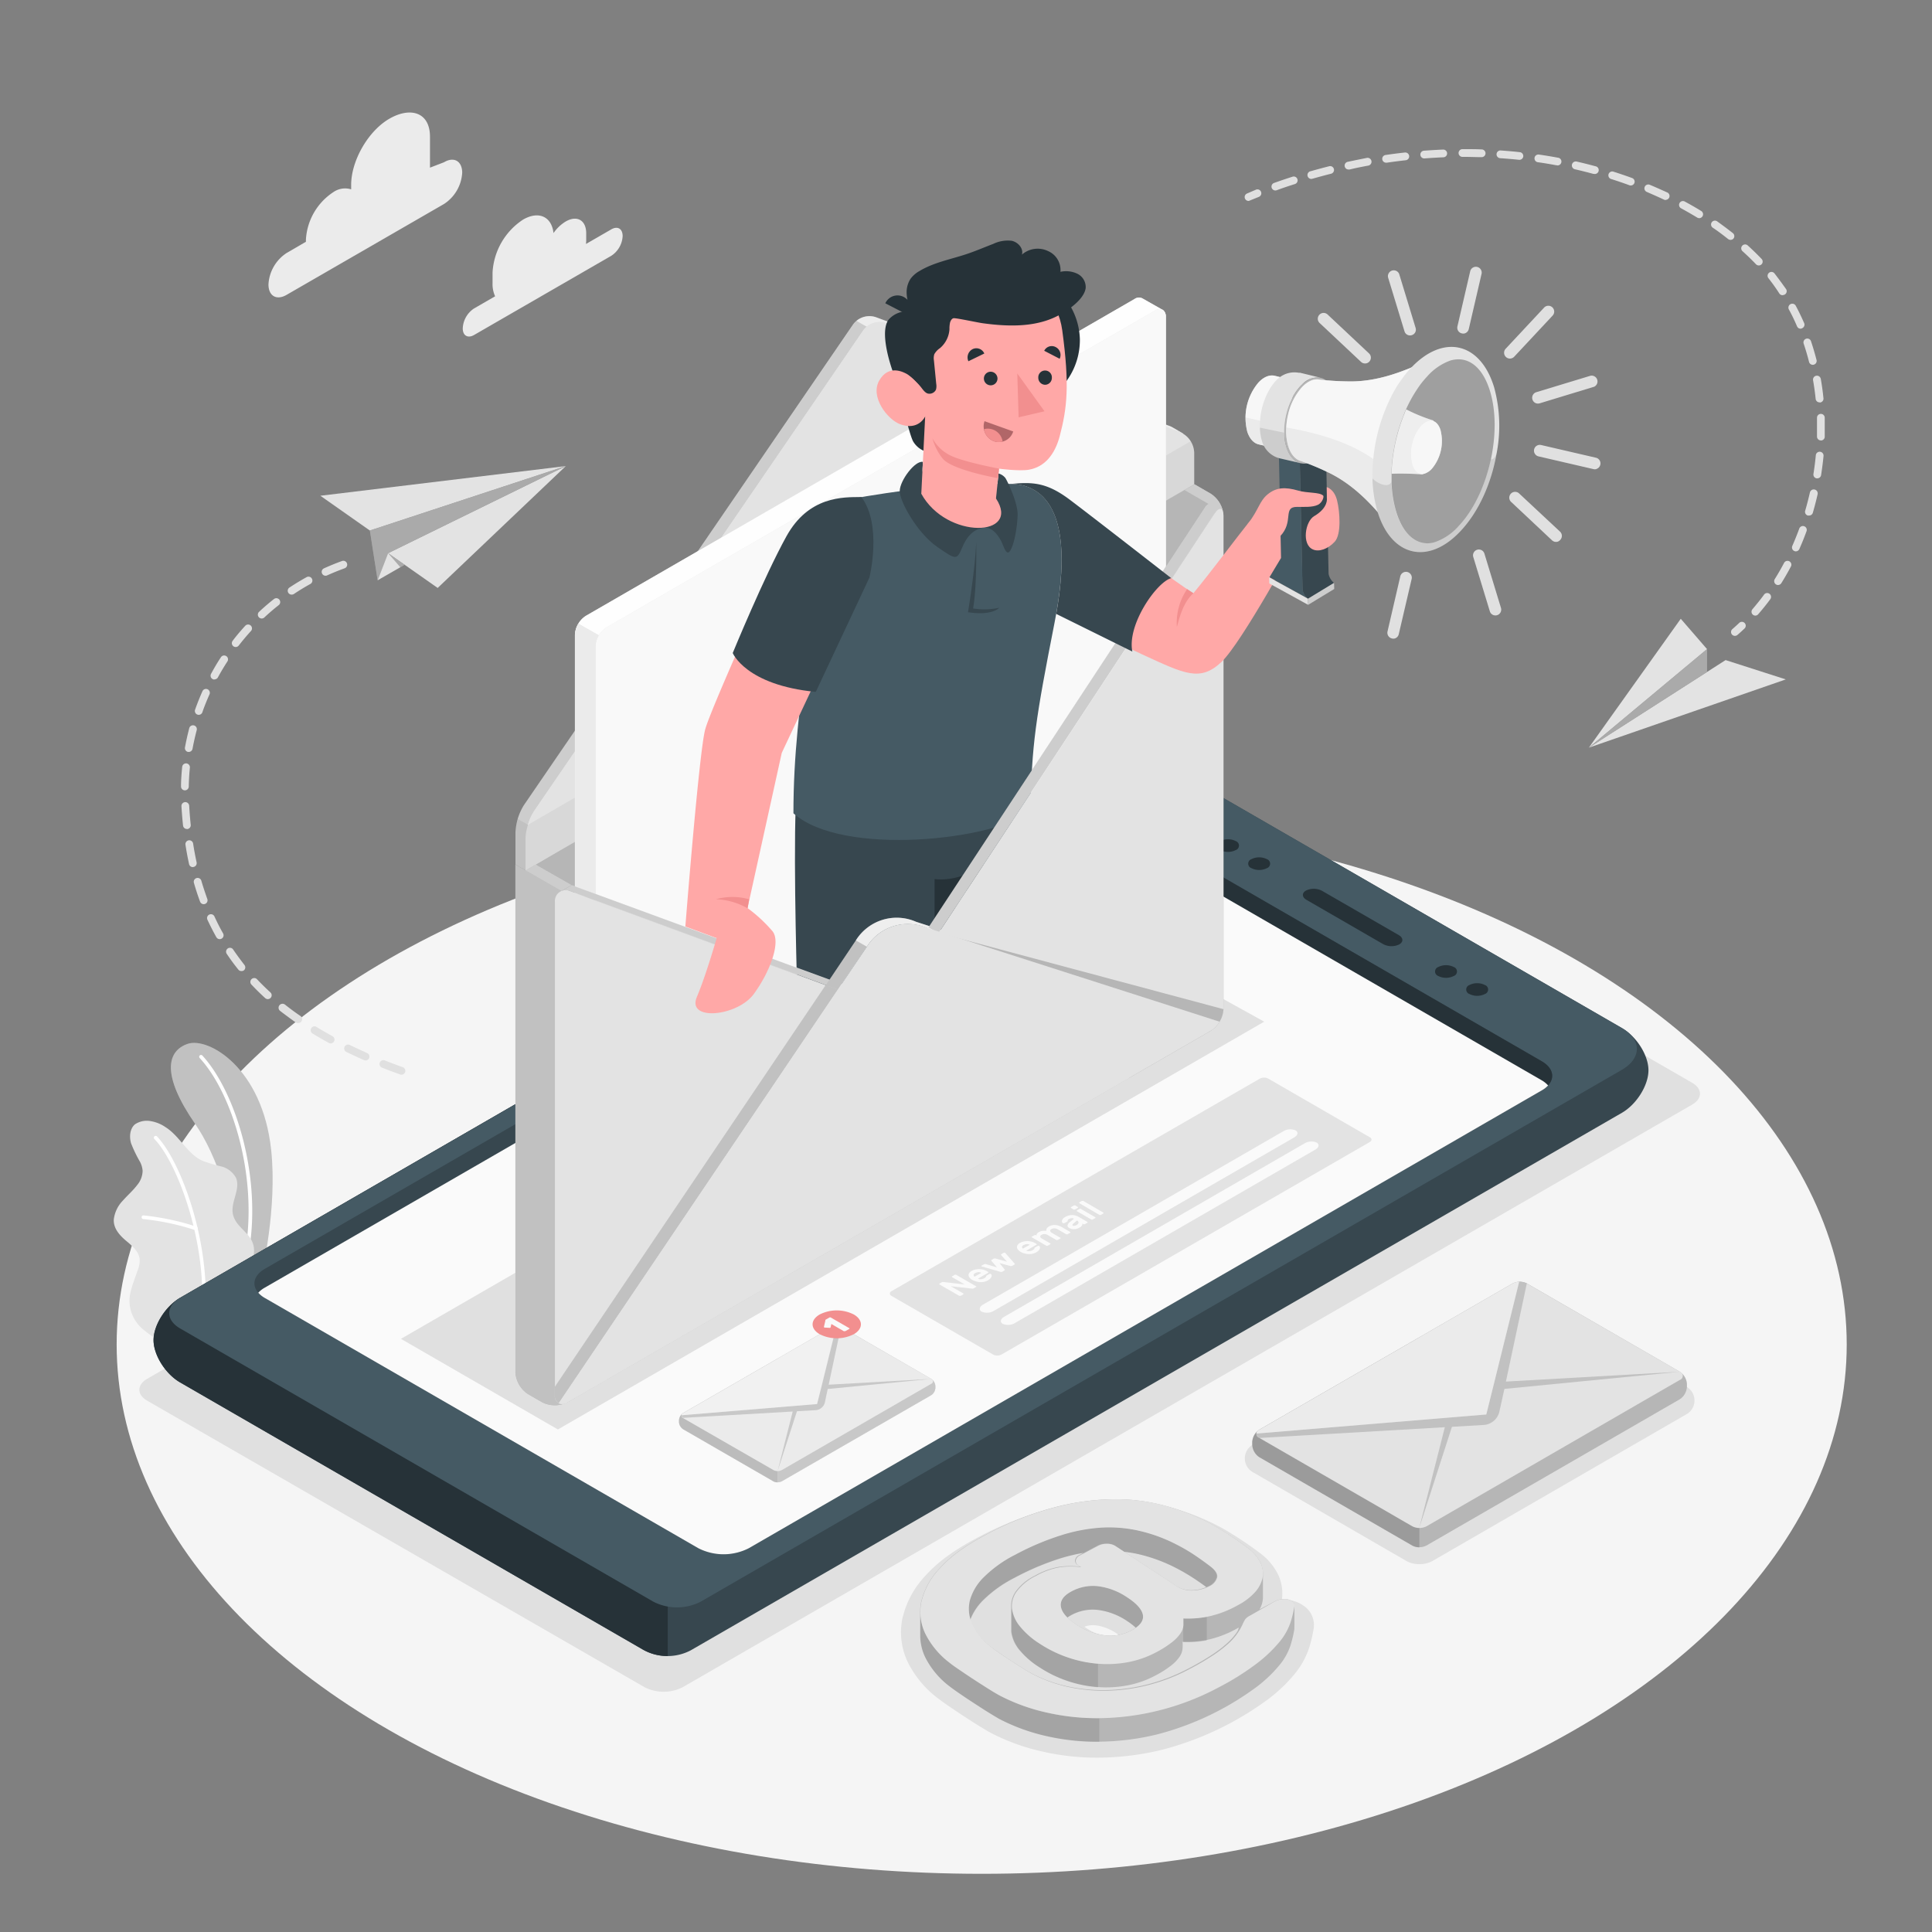 <svg xmlns="http://www.w3.org/2000/svg" viewBox="0 0 500 500"><rect x="0" y="0" width="500" height="500" fill="#808080" stroke="none"/><g id="freepik--Floor--inject-3"><ellipse id="freepik--floor--inject-3" cx="254.06" cy="347.94" rx="223.87" ry="137" style="fill:#f5f5f5"></ellipse></g><g id="freepik--Shadows--inject-3"><path id="freepik--Shadow--inject-3" d="M367.34,404.79A6.69,6.69,0,0,1,364,404L324.42,381.1a4.1,4.1,0,0,1,0-7.33L390,335.93a7.08,7.08,0,0,1,6.69,0l39.58,22.85a4.1,4.1,0,0,1,0,7.33L370.69,404A6.73,6.73,0,0,1,367.34,404.79Z" style="fill:#e0e0e0"></path><path id="freepik--shadow--inject-3" d="M284.16,454.89a64,64,0,0,1-14.83-1.69,54.61,54.61,0,0,1-13.09-4.83l-.09-.05c-.8-.45-1.82-1.06-3.14-1.88s-2.5-1.59-3.8-2.44-2.54-1.68-3.68-2.47-2.11-1.47-2.79-2a26.65,26.65,0,0,1-7.62-9,17.83,17.83,0,0,1-1.6-11.56,23.85,23.85,0,0,1,6-11.2c3.08-3.45,7.4-6.62,13.2-9.69a87,87,0,0,1,18.49-7.43A68.51,68.51,0,0,1,288,388.24h.5a54.73,54.73,0,0,1,14.56,1.89,63,63,0,0,1,12.87,5.14q2.35,1.31,5.07,3.09c1.84,1.2,3.38,2.28,4.7,3.3a15.31,15.31,0,0,1,5.15,6,11.39,11.39,0,0,1,.89,6.37l.44,0h.28a8.3,8.3,0,0,1,5,1.59,6,6,0,0,1,2.51,5.88,35,35,0,0,1-1.22,5.11,20.72,20.72,0,0,1-3.64,6.54,39.68,39.68,0,0,1-6.63,6.39,79.86,79.86,0,0,1-27.63,13.27,71.36,71.36,0,0,1-16.33,2.07ZM280.65,421c.18.13.38.27.61.41a11.94,11.94,0,0,0,5.21,2c.32,0,.63.05.92.05a6.32,6.32,0,0,0,2.14-.35c-.16-.12-.34-.24-.54-.37a12.67,12.67,0,0,0-5.27-2.09,7.22,7.22,0,0,0-.92-.06A6.31,6.31,0,0,0,280.65,421Z" style="fill:#e0e0e0"></path><path id="freepik--shadow--inject-3" d="M166.83,436.66,38.1,362.5c-2.71-1.56-2.71-4.1,0-5.67L299.35,206.06a10.85,10.85,0,0,1,9.83,0l128.73,74.15c2.72,1.56,2.72,4.11,0,5.67L176.66,436.66A10.91,10.91,0,0,1,166.83,436.66Z" style="fill:#e0e0e0"></path></g><g id="freepik--Clouds--inject-3"><g id="freepik--clouds--inject-3"><path d="M158.2,59.36l-6.55,3.78a8.48,8.48,0,0,0,.06-.86v-1.9c0-3.38-2.37-4.75-5.3-3.06a10.34,10.34,0,0,0-3.16,3c-.48-4.25-3.81-5.83-7.86-3.5a17.53,17.53,0,0,0-7.92,13.73v2.84a7.46,7.46,0,0,0,.67,3.29l-5.44,3.14A6.5,6.5,0,0,0,119.76,85c0,1.87,1.32,2.63,2.94,1.69l35.5-20.49a6.49,6.49,0,0,0,2.94-5.09C161.14,59.18,159.83,58.42,158.2,59.36Z" style="fill:#ebebeb"></path><path d="M114.89,42l-3.61,1.39v-8c0-6.32-5-7.83-10.5-4.67h0c-5.47,3.15-9.9,10.83-9.9,17.14V49a5.32,5.32,0,0,0-4.59.71h0a15.76,15.76,0,0,0-7.12,12.34v.52l-5,2.91a10.39,10.39,0,0,0-4.69,8.13c0,3,2.1,4.2,4.69,2.7l40.76-23.53a10.37,10.37,0,0,0,4.69-8.13C119.58,41.67,117.48,40.46,114.89,42Z" style="fill:#ebebeb"></path></g></g><g id="freepik--Plant--inject-3"><g id="freepik--Plants--inject-3"><path d="M60.93,333.55l6.81-3.93s4.05-16.83,2.44-32c-2.27-21.29-16.29-29.3-21.62-27.47s-6.87,8,1.95,20.72C55.71,298.37,62.1,314,60.93,333.55Z" style="fill:#E3E3E3"></path><g style="opacity:0.15"><path d="M60.93,333.55l6.81-3.93s4.05-16.83,2.44-32c-2.27-21.29-16.29-29.3-21.62-27.47s-6.87,8,1.95,20.72C55.71,298.37,62.1,314,60.93,333.55Z"></path></g><path d="M63.75,325.28h-.06a.47.47,0,0,1-.38-.55C67,305.08,60.18,283,51.69,273.83a.47.47,0,0,1,0-.67.48.48,0,0,1,.67,0C61,282.54,68,305,64.24,324.9A.45.45,0,0,1,63.75,325.28Z" style="fill:#fff"></path><path d="M42.13,346.83c-1.08.55-3.94-1.9-4.73-2.49a9.92,9.92,0,0,1-3.13-4,9.42,9.42,0,0,1-.55-5.65,23.17,23.17,0,0,1,.86-2.95c.33-.95.66-1.9,1-2.86a7.29,7.29,0,0,0,.58-2.9c-.16-2-1.85-3.47-3.39-4.75-1.7-1.41-3.45-3.25-3.32-5.63a8.43,8.43,0,0,1,2.35-4.89c1.22-1.39,2.64-2.6,3.74-4.07A5.88,5.88,0,0,0,36.91,303a6,6,0,0,0-.69-2.35,34.26,34.26,0,0,1-2.3-4.77c-.5-1.7-.31-3.77,1-4.9a5.51,5.51,0,0,1,4.16-.82,9.54,9.54,0,0,1,3.75,1.54c3.68,2.3,5.61,6.89,9.55,8.71a39.59,39.59,0,0,0,4.8,1.44,6,6,0,0,1,3.88,2.95c1.32,3-1.6,6.51-.72,9.69.78,2.82,3.42,4,4.8,6.58a5.82,5.82,0,0,1,.52,3.66,17.24,17.24,0,0,1-1.83,6,53.28,53.28,0,0,1-3.64,5.59S42.29,346.75,42.13,346.83Z" style="fill:#E3E3E3"></path><path d="M52.55,341.4h0a.47.47,0,0,1-.43-.51c1.72-18.68-6.06-39.8-12.17-46.12a.48.48,0,0,1,0-.67.47.47,0,0,1,.67,0C46.85,300.57,54.79,322,53,341A.46.46,0,0,1,52.55,341.4Z" style="fill:#fff"></path><path d="M50.69,318.37a.35.35,0,0,1-.14,0,63,63,0,0,0-13.47-2.87.49.49,0,0,1-.43-.52.46.46,0,0,1,.51-.43,65.09,65.09,0,0,1,13.72,2.93.48.48,0,0,1-.19.92Z" style="fill:#fff"></path></g></g><g id="freepik--Device--inject-3"><g id="freepik--device--inject-3"><g id="freepik--Mobile--inject-3"><path d="M46.62,357.77,166.3,426.86a12.9,12.9,0,0,0,12.49.23L419.74,288c3.8-2.19,6.87-7.1,6.88-11s-3.08-8.76-6.88-10.95L300.5,197.23a15.19,15.19,0,0,0-13.74,0L46.62,335.87c-3.8,2.2-6.88,7.1-6.88,10.95S42.82,355.58,46.62,357.77Z" style="fill:#37474f"></path><path d="M166.3,426.86,46.62,357.77c-3.8-2.19-6.88-7.09-6.88-10.95s3.08-8.75,6.88-10.95L172.81,263V428.57A12.69,12.69,0,0,1,166.3,426.86Z" style="fill:#263238"></path><path d="M169.15,414.55a13.47,13.47,0,0,0,12.12,0l238.5-137.7c5.13-3,5.13-7.81,0-10.77L300.51,197.23a15.19,15.19,0,0,0-13.74,0L46.63,335.87c-3.78,2.19-3.78,5.76,0,7.94Z" style="fill:#455a64"></path><path d="M180.73,400.68a14.39,14.39,0,0,0,13.06,0L399,282.19c3.61-2.08,3.61-5.46,0-7.54L286.83,209.89a14.45,14.45,0,0,0-13.06,0L68.54,328.37c-3.59,2.08-3.59,5.47,0,7.55Z" style="fill:#37474f"></path><path d="M280.69,208.35a13.22,13.22,0,0,1,6.14,1.54L399,274.65c3.61,2.08,3.61,5.46,0,7.54L376.78,295l-96.09-61.36Z" style="fill:#263238"></path><path d="M273.69,214.79a14.45,14.45,0,0,1,13.06,0l112.19,64.76a6.8,6.8,0,0,1,1.71,1.37,6.59,6.59,0,0,1-1.63,1.27L193.79,400.68a14.39,14.39,0,0,1-13.06,0L68.54,335.92a6.68,6.68,0,0,1-1.7-1.36,6.55,6.55,0,0,1,1.62-1.28Z" style="fill:#fafafa"></path><path d="M358,244.36l-19.88-11.48c-1.19-.69-1.25-1.76-.14-2.4a4.61,4.61,0,0,1,4.17.07L362,242c1.19.69,1.25,1.76.13,2.41A4.62,4.62,0,0,1,358,244.36Z" style="fill:#263238"></path><path d="M323.87,224.68a1.23,1.23,0,0,1,0-2.33,4.47,4.47,0,0,1,4,0,1.23,1.23,0,0,1,0,2.33A4.47,4.47,0,0,1,323.87,224.68Z" style="fill:#263238"></path><path d="M315.81,220a1.23,1.23,0,0,1,0-2.33,4.47,4.47,0,0,1,4,0,1.23,1.23,0,0,1,0,2.33A4.47,4.47,0,0,1,315.81,220Z" style="fill:#263238"></path><path d="M380.29,257.25a1.23,1.23,0,0,1,0-2.33,4.47,4.47,0,0,1,4,0,1.23,1.23,0,0,1,0,2.33A4.47,4.47,0,0,1,380.29,257.25Z" style="fill:#263238"></path><path d="M372.23,252.59a1.23,1.23,0,0,1,0-2.33,4.47,4.47,0,0,1,4,0,1.23,1.23,0,0,1,0,2.33A4.47,4.47,0,0,1,372.23,252.59Z" style="fill:#263238"></path></g><g id="freepik--mail-notification--inject-3"><path d="M175.72,367.59V368a2.4,2.4,0,0,0,1.08,1.89l23.35,13.48a2.46,2.46,0,0,0,2.18,0L241,361.07a2.42,2.42,0,0,0,1.08-1.89v-.43a2.4,2.4,0,0,0-1.08-1.89l-23.35-13.48a2.46,2.46,0,0,0-2.18,0L176.8,365.7A2.4,2.4,0,0,0,175.72,367.59Z" style="fill:#E3E3E3"></path><path d="M175.72,367.59V368a2.4,2.4,0,0,0,1.08,1.89l23.35,13.48a2.46,2.46,0,0,0,2.18,0L241,361.07a2.42,2.42,0,0,0,1.08-1.89v-.43a2.4,2.4,0,0,0-1.08-1.89l-23.35-13.48a2.46,2.46,0,0,0-2.18,0L176.8,365.7A2.4,2.4,0,0,0,175.72,367.59Z" style="fill:#E3E3E3"></path><path d="M241,356.86l-23.35-13.48a2.46,2.46,0,0,0-2.18,0l-14.22,8.22v32h0a2.28,2.28,0,0,0,1.09-.26L241,361.07a2.42,2.42,0,0,0,1.08-1.89v-.43A2.4,2.4,0,0,0,241,356.86Z" style="fill:#fff;opacity:0.3"></path><path d="M241,356.86l-23.35-13.48a2.46,2.46,0,0,0-2.18,0l-14.22,8.22v32h0a2.28,2.28,0,0,0,1.09-.26L241,361.07a2.42,2.42,0,0,0,1.08-1.89v-.43A2.4,2.4,0,0,0,241,356.86Z" style="opacity:0.15"></path><path d="M201.24,351.6,176.8,365.7a2.4,2.4,0,0,0-1.08,1.89V368a2.4,2.4,0,0,0,1.08,1.89l23.35,13.48a2.25,2.25,0,0,0,1.09.26h0Z" style="fill:#fff;opacity:0.3"></path><path d="M201.24,351.6,176.8,365.7a2.4,2.4,0,0,0-1.08,1.89V368a2.4,2.4,0,0,0,1.08,1.89l23.35,13.48a2.25,2.25,0,0,0,1.09.26h0Z" style="opacity:0.2"></path><path d="M196.41,378.28,176.8,367a.67.67,0,0,1,0-1.26l38.66-22.32a2.46,2.46,0,0,1,2.18,0L241,356.86a.67.67,0,0,1,0,1.26l-6.42,3.7-2.24,1.3-30,17.32a2.39,2.39,0,0,1-2.18,0l-1.9-1.1Z" style="fill:#E3E3E3"></path><path d="M196.41,378.28,176.8,367a.67.67,0,0,1,0-1.26l38.66-22.32a2.46,2.46,0,0,1,2.18,0L241,356.86a.67.67,0,0,1,0,1.26l-6.42,3.7-2.24,1.3-30,17.32a2.39,2.39,0,0,1-2.18,0l-1.9-1.1Z" style="fill:#fff;opacity:0.3"></path><path d="M214.21,359.47,241,356.86l-26.54,1.5,3.19-15a2.42,2.42,0,0,0-1.19-.25l-5,20.25-35.09,2.9a.75.75,0,0,0,.44.68l28.34-1.64-3.9,15.38,5-15.45h0l4.84-.28a2.57,2.57,0,0,0,1.59-.67h0a2.65,2.65,0,0,0,.81-1.4Z" style="opacity:0.15"></path><path d="M184.73,365.59l26.72-2.21,1-3.82.53-2.13,3.53-14.3a2.31,2.31,0,0,0-1,.25l-19.33,11.16L176.8,365.7a.8.8,0,0,0-.44.58l5.36-.44Z" style="fill:#fff;opacity:0.3"></path><path d="M212.13,340.19a9.77,9.77,0,0,1,8.84,0c2.44,1.41,2.44,3.69,0,5.1a9.77,9.77,0,0,1-8.84,0C209.69,343.88,209.69,341.6,212.13,340.19Z" style="fill:#f28f8f"></path><path d="M213.46,343.58a.42.42,0,0,1-.18-.06.14.14,0,0,1-.05-.13l.37-1.6s0-.09,0-.15a.25.25,0,0,1,.13-.14l.9-.52a.38.38,0,0,1,.19-.05.39.39,0,0,1,.2.05l4.74,2.73a.12.12,0,0,1,0,.23l-1,.56a.42.42,0,0,1-.2,0,.4.4,0,0,1-.2,0l-3.2-1.85-.21.88c0,.05-.05.08-.11.11a.36.36,0,0,1-.21,0Z" style="fill:#fafafa"></path></g><g id="freepik--Notification--inject-3"><path d="M257,350.55l-26.26-15.16c-.6-.35-.6-.91,0-1.25l95.32-55a2.41,2.41,0,0,1,2.16,0l26.27,15.17c.6.34.6.9,0,1.25l-95.32,55A2.37,2.37,0,0,1,257,350.55Z" style="fill:#E3E3E3"></path><path d="M252,333.42a.52.52,0,0,1-.27.07h-.21l-5.46-.62,3.23,1.87a.13.13,0,0,1,0,.24l-.64.37a.35.35,0,0,1-.21,0,.36.36,0,0,1-.21,0l-5.07-2.92c-.06,0-.09-.08-.09-.13a.15.15,0,0,1,.09-.12l.55-.32a.54.54,0,0,1,.27-.07h.22l5.46.62-3.24-1.87a.13.13,0,0,1,0-.24l.64-.37a.46.46,0,0,1,.21-.05.41.41,0,0,1,.21.05l5.07,2.93a.12.12,0,0,1,0,.24Z" style="fill:#fafafa"></path><path d="M251.65,331.25a2.65,2.65,0,0,1-.69-.55,1.14,1.14,0,0,1-.29-.61,1,1,0,0,1,.16-.62,1.66,1.66,0,0,1,.63-.55,3.42,3.42,0,0,1,.95-.37,4.67,4.67,0,0,1,1.05-.1,5,5,0,0,1,1,.14,3.62,3.62,0,0,1,.9.37l.35.2a.13.13,0,0,1,0,.24l-2.62,1.52a1.26,1.26,0,0,0,.4.14,2,2,0,0,0,.43,0,3.29,3.29,0,0,0,.43-.09,1.9,1.9,0,0,0,.38-.17,1.52,1.52,0,0,0,.36-.26.5.5,0,0,0,.13-.23.32.32,0,0,1,.06-.13.44.44,0,0,1,.12-.1l.63-.36a.46.46,0,0,1,.21-.05.33.33,0,0,1,.21.05.37.37,0,0,1,.16.23.65.65,0,0,1,0,.39,1.25,1.25,0,0,1-.28.49,2.46,2.46,0,0,1-.65.52,3.91,3.91,0,0,1-.95.37,4.56,4.56,0,0,1-1.05.1,4.7,4.7,0,0,1-1-.17A4.61,4.61,0,0,1,251.65,331.25Zm.75-1.79a1.14,1.14,0,0,0-.32.26.5.5,0,0,0-.1.26.39.39,0,0,0,.07.23.52.52,0,0,0,.17.19l1.77-1a2.09,2.09,0,0,0-.3-.11,1.51,1.51,0,0,0-.38-.06,2.18,2.18,0,0,0-.43.05A2.34,2.34,0,0,0,252.4,329.46Z" style="fill:#fafafa"></path><path d="M260.62,326.53l-1.53-1.71a.24.24,0,0,1-.06-.11s0-.08.09-.12l.59-.35a.48.48,0,0,1,.22-.05.46.46,0,0,1,.21.05l0,0,2.44,2.77a.34.34,0,0,1,.06.12s0,.08-.09.13l-.6.34a.36.36,0,0,1-.22.05l-.21,0-2.85-.77,1.33,1.65a.34.34,0,0,1,.06.12s0,.08-.09.12l-.59.35a.37.37,0,0,1-.22.05.71.71,0,0,1-.21,0l-4.8-1.4s0,0-.06,0a.12.12,0,0,1,0-.24l.59-.35a.37.37,0,0,1,.22-.05l.19,0,2.95.88-1.49-1.73a.14.14,0,0,1,0-.11.12.12,0,0,1,.08-.12l.6-.35a.44.44,0,0,1,.21,0,.6.6,0,0,1,.2,0Z" style="fill:#fafafa"></path><path d="M264.17,324a2.67,2.67,0,0,1-.69-.56,1.11,1.11,0,0,1-.29-.61.86.86,0,0,1,.15-.61,1.85,1.85,0,0,1,.63-.56,3.61,3.61,0,0,1,1-.37,5.24,5.24,0,0,1,1-.1,4.5,4.5,0,0,1,1,.15,3.26,3.26,0,0,1,.9.36l.35.2q.09.06.09.12c0,.05,0,.09-.09.13l-2.62,1.51a1.07,1.07,0,0,0,.39.14,2.07,2.07,0,0,0,.43,0,1.72,1.72,0,0,0,.44-.09,1.46,1.46,0,0,0,.38-.17,1.28,1.28,0,0,0,.36-.26.57.57,0,0,0,.13-.22.38.38,0,0,1,.05-.14.29.29,0,0,1,.13-.09l.63-.37a.47.47,0,0,1,.42,0,.48.48,0,0,1,.16.24.65.65,0,0,1,0,.39,1.68,1.68,0,0,1-.28.49,2.52,2.52,0,0,1-.66.51,3.42,3.42,0,0,1-.95.37,4,4,0,0,1-1,.1,4.26,4.26,0,0,1-1.06-.17A4.06,4.06,0,0,1,264.17,324Zm.75-1.79a.88.88,0,0,0-.32.26.41.41,0,0,0-.1.26.38.38,0,0,0,.06.23,1,1,0,0,0,.17.18l1.78-1a1.85,1.85,0,0,0-.31-.11,1.44,1.44,0,0,0-.37-.05,1.3,1.3,0,0,0-.43.05A1.4,1.4,0,0,0,264.92,322.24Z" style="fill:#fafafa"></path><path d="M268.25,319.77a.67.67,0,0,1,.11-.47,1.17,1.17,0,0,1,.43-.39,2.81,2.81,0,0,1,1-.36,3.51,3.51,0,0,1,1,0,.77.77,0,0,1,0-.3.89.89,0,0,1,.11-.31,1.13,1.13,0,0,1,.22-.28,1.92,1.92,0,0,1,.31-.23,2.86,2.86,0,0,1,.89-.34,3.28,3.28,0,0,1,.88-.05,3.49,3.49,0,0,1,.85.19,4.93,4.93,0,0,1,.77.36l2.12,1.22a.14.14,0,0,1,0,.25l-.6.34a.46.46,0,0,1-.21.05.48.48,0,0,1-.22-.05l-2.07-1.2a2.11,2.11,0,0,0-.95-.31,1.55,1.55,0,0,0-.78.21.55.55,0,0,0-.33.43c0,.16.14.35.47.55l2.11,1.22a.12.12,0,0,1,0,.24l-.6.35a.41.41,0,0,1-.21.05.46.46,0,0,1-.21-.05l-2.07-1.2a1.92,1.92,0,0,0-.95-.31,1.35,1.35,0,0,0-.78.21.55.55,0,0,0-.34.44c0,.17.16.36.52.56l2.07,1.19a.17.17,0,0,1,.08.13.15.15,0,0,1-.08.12l-.6.34a.47.47,0,0,1-.42,0l-3.66-2.11a.12.12,0,0,1,0-.24l.6-.35a.41.41,0,0,1,.21-.05.46.46,0,0,1,.21.05Z" style="fill:#fafafa"></path><path d="M275.06,316.55a.86.86,0,0,1-.21-.29.64.64,0,0,1,0-.39,1,1,0,0,1,.23-.45,2.05,2.05,0,0,1,.6-.47,4.34,4.34,0,0,1,.83-.36,4.17,4.17,0,0,1,.86-.14,2.88,2.88,0,0,1,.87.1,3.34,3.34,0,0,1,.84.33l2.31,1.33a.17.17,0,0,1,.08.13.14.14,0,0,1-.08.12l-.6.34a.36.36,0,0,1-.21.05.33.33,0,0,1-.21-.05l-.26-.15a.67.67,0,0,1-.09.5,1.6,1.6,0,0,1-.63.55,3,3,0,0,1-.69.3,2.91,2.91,0,0,1-.7.11,3.63,3.63,0,0,1-.67-.06,2.2,2.2,0,0,1-.59-.23c-.36-.21-.51-.45-.46-.71a1.52,1.52,0,0,1,.61-.84l1.06-.86a1,1,0,0,0-.67-.14,1.78,1.78,0,0,0-.66.22.81.81,0,0,0-.25.21.56.56,0,0,0-.06.21.5.5,0,0,1,0,.13.31.31,0,0,1-.11.08l-.73.43a.34.34,0,0,1-.18,0A.2.2,0,0,1,275.06,316.55Zm3.52.52a1.55,1.55,0,0,0,.4-.32.59.59,0,0,0,.15-.32.45.45,0,0,0-.07-.28.7.7,0,0,0-.25-.23l-.08-.05-.88.73a.78.78,0,0,0-.3.36c0,.09,0,.18.14.25a.61.61,0,0,0,.41,0A1.64,1.64,0,0,0,278.58,317.07Z" style="fill:#fafafa"></path><path d="M277.89,312a.47.47,0,0,1,.42,0l.61.35a.15.15,0,0,1,.09.12c0,.05,0,.09-.09.13l-.67.39a.46.46,0,0,1-.21.05.48.48,0,0,1-.22-.05l-.61-.36a.13.13,0,0,1,0-.24Zm5.53,3c.06,0,.09.08.09.13s0,.08-.09.12l-.6.34a.43.43,0,0,1-.21.05.36.36,0,0,1-.21-.05l-3.66-2.11a.14.14,0,0,1-.08-.12.12.12,0,0,1,.08-.12l.6-.35a.46.46,0,0,1,.21-.05.41.41,0,0,1,.21.05Z" style="fill:#fafafa"></path><path d="M285.52,313.81a.13.13,0,0,1,0,.24l-.59.35a.46.46,0,0,1-.21.05.48.48,0,0,1-.22-.05l-5.15-3a.17.17,0,0,1-.08-.13.15.15,0,0,1,.08-.12l.6-.34a.36.36,0,0,1,.21,0,.38.38,0,0,1,.22,0Z" style="fill:#fafafa"></path><path d="M254.39,337.64l77.78-44.9a3.47,3.47,0,0,1,3.12-.19c.77.44.62,1.25-.33,1.8l-77.78,44.91a3.5,3.5,0,0,1-3.13.19C253.28,339,253.44,338.2,254.39,337.64Z" style="fill:#fafafa"></path><path d="M259.85,340.8l77.78-44.9a3.48,3.48,0,0,1,3.12-.2c.78.45.62,1.25-.33,1.81l-77.78,44.9a3.5,3.5,0,0,1-3.13.2C258.75,342.16,258.9,341.35,259.85,340.8Z" style="fill:#fafafa"></path></g></g></g><g id="freepik--Character--inject-3"><g id="freepik--character-envelope--inject-3"><polygon id="freepik--shadow--inject-3" points="144.38 369.94 103.76 346.49 285.72 241.43 327.17 264.41 144.38 369.94" style="fill:#e0e0e0"></polygon><g id="freepik--Back--inject-3"><path d="M133.39,223.73l173.06-99.92,6.92,4a7.24,7.24,0,0,1,3.26,5.64V261.11a7.22,7.22,0,0,1-3.26,5.64L146.83,362.91a7.24,7.24,0,0,1-6.51,0l-3.67-2.12a7.24,7.24,0,0,1-3.26-5.64Z" style="fill:#E3E3E3"></path><path d="M133.39,223.73l173.06-99.92,6.92,4a7.24,7.24,0,0,1,3.26,5.64V261.11a7.22,7.22,0,0,1-3.26,5.64L146.83,362.91a7.24,7.24,0,0,1-6.51,0l-3.67-2.12a7.24,7.24,0,0,1-3.26-5.64Z" style="opacity:0.2"></path><path d="M305.49,112.59l.71-.38-2.69-1.57h0a5.19,5.19,0,0,0-.71-.35L226.64,82.08a5.26,5.26,0,0,0-5.85,1.86l-85.2,124.42a14.76,14.76,0,0,0-2.2,7.1v8.27l2.64,1.53L306.45,123.81v-8.26A5.56,5.56,0,0,0,305.49,112.59Z" style="fill:#E3E3E3"></path><path d="M224.31,84.54a4.63,4.63,0,0,0-.88.94l-85.2,124.41a13,13,0,0,0-1.58,3.56L134,211.92a15.49,15.49,0,0,1,.69-1.88.42.42,0,0,1,0-.06c.12-.26.24-.5.37-.75a.67.67,0,0,1,.06-.12,7.43,7.43,0,0,1,.45-.75L220.79,84a4.33,4.33,0,0,1,.42-.52c.15-.14.3-.29.46-.42Z" style="opacity:0.1"></path><path d="M306.17,112.19a4.08,4.08,0,0,0-.73-.35L229.27,83.61a5.23,5.23,0,0,0-5,.93L221.67,83a5.28,5.28,0,0,1,5-.93L302.8,110.3a4.25,4.25,0,0,1,.71.35Z" style="fill:#fff;opacity:0.35"></path><path d="M135.14,209.11a6.76,6.76,0,0,1,.45-.75A6.76,6.76,0,0,0,135.14,209.11Z" style="fill:#E3E3E3"></path><path d="M221.22,83.43a4.47,4.47,0,0,1,.45-.42A4.47,4.47,0,0,0,221.22,83.43Z" style="fill:#E3E3E3"></path><path d="M134,211.92a16.33,16.33,0,0,1,.7-1.89A16.33,16.33,0,0,0,134,211.92Z" style="fill:#E3E3E3"></path><path d="M134.71,210c.11-.26.24-.51.36-.75C135,209.47,134.82,209.72,134.71,210Z" style="fill:#E3E3E3"></path><path d="M134.69,210s0,0,0-.05S134.69,210,134.69,210Z" style="opacity:0.2"></path><polygon points="133.99 211.92 133.99 211.92 133.99 211.92 133.99 211.92" style="opacity:0.2"></polygon><polygon points="221.67 83.01 221.67 83.01 221.67 83.01 221.67 83.01" style="opacity:0.2"></polygon><path d="M135.07,209.23a.75.75,0,0,1,.07-.12A.75.75,0,0,0,135.07,209.23Z" style="opacity:0.2"></path><path d="M220.79,83.94a3.42,3.42,0,0,1,.43-.51A3.42,3.42,0,0,0,220.79,83.94Z" style="opacity:0.2"></path><path d="M223.43,85.48l-85.2,124.41A14.83,14.83,0,0,0,136,217v8.26l173.06-99.92v-8.26a6,6,0,0,0-3.65-5.24L229.28,83.62A5.23,5.23,0,0,0,223.43,85.48Z" style="fill:#E3E3E3"></path><path d="M309.09,117.08a5.59,5.59,0,0,0-.93-2.91L136.65,213.45l0,0A12.86,12.86,0,0,0,136,217v8.26l173.06-99.92Z" style="opacity:0.05"></path></g><g id="freepik--Paper--inject-3"><path d="M301.7,82a2,2,0,0,0-.81-1.81l-5.29-3a2,2,0,0,0-2,.2l-142,82a6.22,6.22,0,0,0-2.81,4.87v170a2,2,0,0,0,.82,1.82l5.27,3a2,2,0,0,0,2-.19l142-81.95A6.23,6.23,0,0,0,301.7,252Z" style="fill:#E3E3E3"></path><path d="M301.7,82a2,2,0,0,0-.81-1.81l-5.29-3a2,2,0,0,0-2,.2l-142,82a6.22,6.22,0,0,0-2.81,4.87v170a2,2,0,0,0,.82,1.82l5.27,3a2,2,0,0,0,2-.19l142-81.95A6.23,6.23,0,0,0,301.7,252Z" style="fill:#fff;opacity:0.95"></path><path d="M156.94,338.83l142-81.95A6.23,6.23,0,0,0,301.7,252V82c0-1.79-1.26-2.51-2.81-1.62l-141.95,82a6.23,6.23,0,0,0-2.81,4.87v170C154.13,339,155.39,339.72,156.94,338.83Z" style="fill:#E3E3E3"></path><path d="M156.94,338.83l142-81.95A6.23,6.23,0,0,0,301.7,252V82c0-1.79-1.26-2.51-2.81-1.62l-141.95,82a6.23,6.23,0,0,0-2.81,4.87v170C154.13,339,155.39,339.72,156.94,338.83Z" style="fill:#fff;opacity:0.8"></path><path d="M154.13,337.2a2.11,2.11,0,0,0,.66,1.72c-.95-.54-4.63-2.68-5.1-2.94a1.94,1.94,0,0,1-.83-1.81v-170a5.62,5.62,0,0,1,.83-2.76l5.27,3a5.72,5.72,0,0,0-.83,2.78Z" style="fill:#E3E3E3"></path><path d="M154.13,337.2a2.11,2.11,0,0,0,.66,1.72c-.95-.54-4.63-2.68-5.1-2.94a1.94,1.94,0,0,1-.83-1.81v-170a5.62,5.62,0,0,1,.83-2.76l5.27,3a5.72,5.72,0,0,0-.83,2.78Z" style="fill:#fff;opacity:0.7"></path><path d="M154.13,337.2a2.11,2.11,0,0,0,.66,1.72c-.95-.54-4.63-2.68-5.1-2.94a1.94,1.94,0,0,1-.83-1.81v-170a5.62,5.62,0,0,1,.83-2.76l5.27,3a5.72,5.72,0,0,0-.83,2.78Z" style="opacity:0.05"></path></g><g id="freepik--character--inject-3"><path d="M205.93,208.72c-.62,15.82.44,49.71.44,49.71s16.77,5.06,28.16,3.18,35.77-19.16,35.77-19.16l-4.06-36.67Z" style="fill:#37474f"></path><path d="M244.85,257.85,247.57,232c10.69-6.37,14.16-15.19,14.16-15.19-9.72,12.73-19.86,10.67-19.86,10.67v31.72C242.84,258.8,243.84,258.34,244.85,257.85Z" style="fill:#263238"></path><path d="M272.93,161.08c2.72-13.77,3.95-32.06-8-35.42-3.12-.87-11.06-.26-11.06-.26l-12.91.64c-7.19.91-17.27,2.34-19.91,3-6.94,1.71-9,13-12.11,38.14-1.94,15.72-3.6,28-3.6,43.3,12.68,11.37,52.33,6.89,61.35-.51C267,192.62,268,186.19,272.93,161.08Z" style="fill:#455a64"></path><path d="M238.74,121.35c-.12,2.51,2.77,6.75,7.2,9.73s8.24,4.19,8.72,5.43c-2.1.39-4,1.43-5.56,5-1.49,3.44-1.48,3.55-6.59,0s-9.68-11.71-9.66-14.43,4-8,6-7.53Z" style="fill:#37474f"></path><path d="M254.66,136.51c1.5-1.64,2.92-5.75,3.1-7.52l.65-6.45a3.44,3.44,0,0,1,1.77,1.15c.55.84,3.27,6.46,3.18,9.59s-.82,7.38-1.88,9.17-1.77-1.36-2.47-2.59C258.11,138.28,256.88,136.55,254.66,136.51Z" style="fill:#37474f"></path><path d="M252.64,140.11s.25,11.33-.8,17.36a18.34,18.34,0,0,0,6.75-.18s-1.73,2.13-8.07,1.15C250.52,158.44,252.47,146.61,252.64,140.11Z" style="fill:#37474f"></path><path d="M279.47,87.77a18,18,0,0,0-35.89-1.36l-8.17-5.81a6.38,6.38,0,0,0-5.26,1.93c-2.24,2.36-.86,9.61,2.07,16.69,0,0,2.95,12.91,4.09,15a5.87,5.87,0,0,0,3.43,2.68l-.28-7.86,32.67-2.35-3.23-2.3A18,18,0,0,0,279.47,87.77Z" style="fill:#263238"></path><path d="M239,99.72c-1,.63-2-1.55-3.85-2.67-1.6-1-5.19-2.63-7.55,1.34-2.55,4.27,2.08,10.17,5.32,11.39,4.8,1.8,6.51-2,6.51-2l-1,20C245,139.72,264.35,139,257.76,129l.79-7.71s5.17.7,7.68.28c4.17-.71,6.76-4,8-8.6,1.93-7.31,2.62-13.2.68-27.48-2.13-15.66-20.38-15.55-30.14-9.21S239,99.72,239,99.72Z" style="fill:#ffa8a7"></path><path d="M278.85,70.86a6.74,6.74,0,0,0-4.41-.51,5.34,5.34,0,0,0-3.2-5.37,6.18,6.18,0,0,0-6.76.91c.44-1.59-1-3.21-2.62-3.57a8.62,8.62,0,0,0-4.81.8c-2.29.87-4.55,1.85-6.88,2.63-4.11,1.37-8.48,2.15-12.19,4.38a7.36,7.36,0,0,0-2.32,2,6.39,6.39,0,0,0-1,4.07,8.14,8.14,0,0,0,.2,1.4,3.68,3.68,0,0,0-1-.76,3.46,3.46,0,0,0-4.74,1.65l6.18,3.2c-.15,1.25-.31,2.5-.43,3.75-.34,3.29-1,7.14-.23,10.42a2.4,2.4,0,0,0,.4,1.1,19.54,19.54,0,0,1,3.22,3.13c.48.58,1.06,1.52,1.83,1.75a1.86,1.86,0,0,0,2.14-1,3.41,3.41,0,0,0,.07-1.46l-.6-6.1a3.49,3.49,0,0,1,.1-1.61,4.61,4.61,0,0,1,1.49-1.59,7,7,0,0,0,2.43-4.88,7.27,7.27,0,0,1,.16-1.75c.13-.43.47-1.1,1-1.1.95,0,6.13,1.12,7.43,1.3,6.78.93,14.06,1.11,20-2.22,2.33-1.29,6.25-4,6.66-6.86A3.84,3.84,0,0,0,278.85,70.86Z" style="fill:#263238"></path><path d="M258.55,121.28s-9.37-1.75-12.66-3.44a10.7,10.7,0,0,1-4.58-4.4,14.61,14.61,0,0,0,2.64,5.23c2.43,3,14.35,5.09,14.35,5.09Z" style="fill:#f28f8f"></path><path d="M258.15,98a1.76,1.76,0,1,1-1.78-1.8A1.78,1.78,0,0,1,258.15,98Z" style="fill:#263238"></path><path d="M254.74,91.49l-4.12,2a2.41,2.41,0,0,1,1.1-3.14A2.24,2.24,0,0,1,254.74,91.49Z" style="fill:#263238"></path><path d="M254.79,109l7.43,2.66a3.89,3.89,0,0,1-5,2.53A4.13,4.13,0,0,1,254.79,109Z" style="fill:#b16668"></path><path d="M259.48,114.28a3.88,3.88,0,0,0-4.34-3.31,3.72,3.72,0,0,0-.48.11,4.06,4.06,0,0,0,2.57,3.11A3.77,3.77,0,0,0,259.48,114.28Z" style="fill:#f28f8f"></path><path d="M274.24,92.85l-4-2.07a2.17,2.17,0,0,1,3-.94A2.28,2.28,0,0,1,274.24,92.85Z" style="fill:#263238"></path><path d="M272.22,97.74a1.78,1.78,0,0,1-1.72,1.84,1.8,1.8,0,0,1-1.79-1.8,1.76,1.76,0,1,1,3.51,0Z" style="fill:#263238"></path><polygon points="263.27 96.65 263.62 108 270.31 106.44 263.27 96.65" style="fill:#f28f8f"></polygon></g><g id="freepik--Front--inject-3"><path d="M312.24,262.81a1.35,1.35,0,0,1-.18.26L239.94,240.2a12.43,12.43,0,0,0-15.58,4.8l-77.1,114.59-2.85,1.65h0a2.3,2.3,0,0,1-2.2.24l79.29-118.11a12.46,12.46,0,0,1,15.59-4.81Z" style="fill:#E3E3E3"></path><path d="M217.26,256.25l.18-.16-70.18,103.5-2.86,1.65h0a2.36,2.36,0,0,1-2.21.25l72.31-106.91Z" style="fill:#fff;opacity:0.4"></path><path d="M312.24,262.82a1.75,1.75,0,0,1-.18.26L239.94,240.2a12.42,12.42,0,0,0-15.59,4.8l-2.85-1.66a12.45,12.45,0,0,1,15.57-4.78Z" style="fill:#fff;opacity:0.4"></path><path d="M316.57,132.63h0c-.16-.93-.65-1.19-1.29-.75a3.81,3.81,0,0,0-.83.86l-.36.5-71.17,108.2-10.62,14.8a6.06,6.06,0,0,1-5.86,2.19l-9.17-2.18-70-25.77a3.68,3.68,0,0,0-1.43-.06,3.27,3.27,0,0,0-.53.17l2.64-1.52,67.13,24.6,8.84,3.16a6,6,0,0,0,5.85-2.2l10.63-14.79,71.51-108.7a3,3,0,0,1,.81-.74l-6.19-3.57,2.6-1.49,4.28,2.47A7.46,7.46,0,0,1,316.57,132.63Z" style="fill:#E3E3E3"></path><path d="M242.91,241.43l-10.63,14.81a6.06,6.06,0,0,1-5.85,2.19l-9.17-2.18.18-.16.44-.7,6,1.43a6,6,0,0,0,5.85-2.19L240.26,240Z" style="fill:#fff;opacity:0.4"></path><path d="M313.37,127.8l-4.28-2.46-2.59,1.49,6.18,3.57h0a3,3,0,0,0-.81.74l-71.52,108.7-.1.14h0l2.65,1.44,71.16-108.19.37-.51a3.36,3.36,0,0,1,.83-.85c.63-.44,1.13-.19,1.28.75h0A7.41,7.41,0,0,0,313.37,127.8Z" style="opacity:0.1"></path><path d="M148.66,232.55l-15.27-8.82V355.15a7.24,7.24,0,0,0,3.26,5.64l3.67,2.12a7.24,7.24,0,0,0,6.51,0l1.83-1.06Z" style="fill:#E3E3E3"></path><path d="M148.66,232.55l-15.27-8.82V355.15a7.24,7.24,0,0,0,3.26,5.64l3.67,2.12a7.24,7.24,0,0,0,6.51,0l1.83-1.06Z" style="opacity:0.15"></path><path d="M316.63,133.45V261.11a6.61,6.61,0,0,1-1,3.29,7.13,7.13,0,0,1-1.91,2.15l-.13.06-.2.14L146.83,362.9h0a2.33,2.33,0,0,1-2.22.26,2,2,0,0,1-1-1.56,3.6,3.6,0,0,1,0-.58V233.36a2.83,2.83,0,0,1,3.66-2.88l70,25.77,9.17,2.18a6.06,6.06,0,0,0,5.86-2.19l10.62-14.8,71.17-108.2.36-.5C315.65,131.06,316.63,131.38,316.63,133.45Z" style="fill:#E3E3E3"></path><path d="M313.38,266.75a1.73,1.73,0,0,0,.21-.13l.12-.08a7,7,0,0,0,1.91-2.13,6.7,6.7,0,0,0,1-3.24l-73.71-19.73,49.36,37.49Z" style="fill:#E3E3E3"></path><path d="M313.38,266.75a1.73,1.73,0,0,0,.21-.13l.12-.08a7,7,0,0,0,1.91-2.13,6.7,6.7,0,0,0,1-3.24l-73.71-19.73,49.36,37.49Z" style="opacity:0.2"></path><path d="M143.57,361a2.23,2.23,0,0,0,1,2.14,2.32,2.32,0,0,0,2.22-.25h0l57.34-33.1,13.1-73.55L143.58,358.9Z" style="fill:#E3E3E3"></path><path d="M224.33,245,144.59,363.16a2.23,2.23,0,0,1-1-2.14V358.9l77.89-115.52,0,0Z" style="opacity:0.15"></path><path d="M315.62,264.41a7,7,0,0,1-1.91,2.13l-.12.08L146.83,362.9h0a2.32,2.32,0,0,1-2.22.25L224.34,245A12.52,12.52,0,0,1,240,240.16Z" style="fill:#E3E3E3"></path><path d="M134,211.92l2.65,1.53A12.72,12.72,0,0,0,136,217v8.25l-2.65-1.53v-8.26A12.72,12.72,0,0,1,134,211.92Z" style="opacity:0.15"></path><polygon points="147.92 229.07 145.28 230.59 142.6 229.05 136.03 225.26 138.58 223.74 147.92 229.07" style="fill:#E3E3E3"></polygon><path d="M148,229.12l-9.45-5.38L136,225.26l6.57,3.79,2.68,1.54h0a2.09,2.09,0,0,1,.5-.16,3.44,3.44,0,0,1,1.42.05l5.32,2,61.13,22.51,1-1.42Z" style="opacity:0.1"></path></g><g id="freepik--Arm--inject-3"><path d="M221,129c-8.49.61-14.31,2.63-19.77,15.77-3.54,8.49-17.4,39-18.74,44.06-1.57,5.92-5.12,50.95-5.12,50.95l8.1,3s-2.77,9.69-5.12,15.22c-2.7,6.39,10.49,5.05,14.73-.75s7.12-13.57,4.8-16.3a38,38,0,0,0-6.42-5.94l8.86-40.17,18.59-39.52S230.26,136,221,129Z" style="fill:#ffa8a7"></path><path d="M193.48,235.08a17.48,17.48,0,0,0-8.22-2.35,15.87,15.87,0,0,1,8.6,0Z" style="fill:#f28f8f"></path><path d="M222.94,128.64c-4.76,0-13.65-.25-19.41,10.15S189.63,169,189.63,169s3.38,8.32,21.5,10.06L225,149.49S228.39,135.94,222.94,128.64Z" style="fill:#37474f"></path></g><g id="freepik--arm--inject-3"><path d="M284.42,135.46c7.16,5.65,18.78,14.52,24.43,18.07,4.27-5.16,12.13-15.62,14-17.91C325.31,132.71,333,128,333,128l2.89,11.59s-14.52,26.78-19.78,31.73c-5.54,5.22-9.55,3.06-20.38-1.9-10.23-4.69-21.34-10.51-21.34-10.51,2.2-19.46.71-30-8.59-33.28C272,126.36,278.41,130.73,284.42,135.46Z" style="fill:#ffa8a7"></path><path d="M303.11,149.62c-3.74,1-11.47,12-10.06,19l-19.7-9.74c2.38-13.43,2.9-30-8.45-33.21a15.78,15.78,0,0,0-3.32-.42h0c5.65-.56,9.34-.39,15.26,4.06S303.11,149.62,303.11,149.62Z" style="fill:#37474f"></path><path d="M308.85,153.53c-2.82,2.48-3.73,6.94-4.28,8.71a15.54,15.54,0,0,1,2.65-9.77Z" style="fill:#f28f8f"></path><path d="M336.28,115l6.76-4.1s.77,36.45.8,37.63a4,4,0,0,0,1.42,2.34L338.5,155a4.05,4.05,0,0,1-1.42-2.34C337.06,151.42,336.28,115,336.28,115Z" style="fill:#37474f"></path><path d="M343.36,126.07s1.94.46,2.68,3.47,1.12,8.76-.61,10.65-4.09,2.72-5.66,2c-2.93-1.27-2-7.22.31-8.6,3.76-2.19,3.31-4.61,3.31-4.61Z" style="fill:#ffa8a7"></path><path d="M328,115.09l3,3.61.53,25.7-3,5,10,5.52a3.68,3.68,0,0,1-1.42-2.34l-.7-32.9Z" style="fill:#455a64"></path><polygon points="328.46 149.43 328.49 151 338.54 156.53 338.5 154.95 328.46 149.43" style="fill:#E3E3E3"></polygon><polygon points="338.54 156.53 345.29 152.43 345.25 150.85 338.5 154.95 338.54 156.53" style="fill:#E3E3E3"></polygon><polygon points="338.54 156.53 345.29 152.43 345.25 150.85 338.5 154.95 338.54 156.53" style="opacity:0.1"></polygon><path d="M329.94,97.26h0c-1.32-.33-2.84.22-4.25,1.73l-.05.06a14.14,14.14,0,0,0-2.89,12.47l0,.07c.62,2,1.78,3.2,3.15,3.45h0l5.84,1.4,3.57-17.88Z" style="fill:#E3E3E3"></path><path d="M329.94,97.26h0c-1.32-.33-2.84.22-4.25,1.73l-.05.06a14.14,14.14,0,0,0-2.89,12.47l0,.07c.62,2,1.78,3.2,3.15,3.45h0l5.84,1.4,3.57-17.88Z" style="fill:#fff;opacity:0.7"></path><path d="M325.92,115h0l5.84,1.4,1.18-5.93-10.62-2.46a11.17,11.17,0,0,0,.43,3.47l0,.07C323.39,113.61,324.55,114.79,325.92,115Z" style="opacity:0.05"></path><path d="M341.77,97.76h0a5.31,5.31,0,0,0-4.75,1.7c-.17.15-.34.32-.51.5s-.38.42-.56.65a11.94,11.94,0,0,0-.86,1.21,16,16,0,0,0-1.3,2.51,19.4,19.4,0,0,0-1.45,7.64,13.65,13.65,0,0,0,.55,3.63c.73,2.39,2.06,3.83,3.65,4.25L331,118.57h0a6.43,6.43,0,0,1-4.4-4.42,13.84,13.84,0,0,1-.54-3.47,19.24,19.24,0,0,1,1.45-7.81,16.34,16.34,0,0,1,1.29-2.5,13.76,13.76,0,0,1,.86-1.21q.27-.34.57-.66a5.9,5.9,0,0,1,.51-.49,6.32,6.32,0,0,1,5.38-1.54h0l.16,0,.2,0Z" style="fill:#E3E3E3"></path><path d="M331,118.57h0a6.43,6.43,0,0,1-4.4-4.42,13.84,13.84,0,0,1-.54-3.47l6.3,1.3a13.65,13.65,0,0,0,.55,3.63c.73,2.39,2.06,3.83,3.65,4.25Z" style="opacity:0.1"></path><path d="M345.55,102.05c1.49,4.9-.13,11.9-3.63,15.64-1.75,1.88-3.65,2.58-5.29,2.19l-.09,0c-1.59-.42-2.92-1.86-3.65-4.25-1.49-4.9.13-11.9,3.62-15.64,1.75-1.87,3.63-2.57,5.26-2.2S344.8,99.59,345.55,102.05Z" style="fill:#E3E3E3"></path><path d="M345.55,102.05c1.49,4.9-.13,11.9-3.63,15.64-1.75,1.88-3.65,2.58-5.29,2.19l-.09,0c-1.59-.42-2.92-1.86-3.65-4.25-1.49-4.9.13-11.9,3.62-15.64,1.75-1.87,3.63-2.57,5.26-2.2S344.8,99.59,345.55,102.05Z" style="opacity:0.2"></path><path d="M368.71,93.6s-6.54,6.34-9.66,19.82a52.88,52.88,0,0,0-1.19,7.35c-.84,9.16,1.15,14.69,1.15,14.69-4-5-8.69-9.93-14.85-13a76.77,76.77,0,0,0-7.39-3.13h0c-1.49-.35-2.72-1.72-3.39-3.92a13.79,13.79,0,0,1-.5-4.78,17.72,17.72,0,0,1,.45-3.21,15.78,15.78,0,0,1,3.56-7.15c1.57-1.68,3.28-2.38,4.77-2h0a77.92,77.92,0,0,0,8,.44C356.53,98.7,362.91,96.27,368.71,93.6Z" style="fill:#E3E3E3"></path><path d="M368.71,93.6s-6.54,6.34-9.66,19.82a52.88,52.88,0,0,0-1.19,7.35c-.84,9.16,1.15,14.69,1.15,14.69-4-5-8.69-9.93-14.85-13a76.77,76.77,0,0,0-7.39-3.13h0c-1.49-.35-2.72-1.72-3.39-3.92a13.79,13.79,0,0,1-.5-4.78,17.72,17.72,0,0,1,.45-3.21,15.78,15.78,0,0,1,3.56-7.15c1.57-1.68,3.28-2.38,4.77-2h0a77.92,77.92,0,0,0,8,.44C356.53,98.7,362.91,96.27,368.71,93.6Z" style="fill:#fff;opacity:0.7"></path><path d="M357.86,120.77c-.84,9.16,1.15,14.69,1.15,14.69-4-5-8.69-9.93-14.85-13a76.77,76.77,0,0,0-7.39-3.13h0c-1.49-.35-2.72-1.72-3.39-3.92a13.79,13.79,0,0,1-.5-4.78C339.64,111.82,350.79,114.35,357.86,120.77Z" style="opacity:0.05"></path><path d="M386.67,100.21a37.74,37.74,0,0,1,.65,17.14h0C386,125,382.71,132.43,378,137.43c-8.31,8.91-17.93,6.67-21.49-5a32.74,32.74,0,0,1-1.31-8.63,45.63,45.63,0,0,1,5.35-22.14c.51-.92,1-1.8,1.6-2.65l.72-1h0c.35-.49.7-.95,1.07-1.4s.78-.93,1.19-1.36C373.5,86.33,383.12,88.55,386.67,100.21Z" style="fill:#E3E3E3"></path><path d="M387.32,117.35C386,125,382.71,132.43,378,137.43c-8.31,8.91-17.93,6.67-21.49-5a32.74,32.74,0,0,1-1.31-8.63h0c1.14,1.3,4.25,2.7,4.89.86a29.46,29.46,0,0,0,1.17,7.65c1,3.35,2.59,5.83,4.54,7.16a6.26,6.26,0,0,0,5.61.78,14.65,14.65,0,0,0,6.08-4.17c4-4.25,6.88-10.61,8.3-17.23C385.84,118.87,386.63,119.21,387.32,117.35Z" style="opacity:0.1"></path><path d="M385.62,101.24c1.57,5.15,1.53,11.51.22,17.63-1.42,6.62-4.32,13-8.3,17.23a14.65,14.65,0,0,1-6.08,4.17,6.26,6.26,0,0,1-5.61-.78c-2-1.33-3.52-3.81-4.54-7.16a29.46,29.46,0,0,1-1.17-7.65c0-1,0-2.07,0-3.12a40.75,40.75,0,0,1,.66-5.55c.07-.38.14-.76.22-1.13.13-.63.27-1.26.43-1.88a43.23,43.23,0,0,1,2.06-6.16l0-.07a38.57,38.57,0,0,1,1.84-3.76c.48-.86,1-1.68,1.52-2.46l.69-1c.29-.37.58-.74.87-1.09s.59-.68.89-1a14.55,14.55,0,0,1,6.08-4.17C379.9,92,383.7,94.93,385.62,101.24Z" style="fill:#E3E3E3"></path><path d="M385.62,101.24c1.57,5.15,1.53,11.51.22,17.63-1.42,6.62-4.32,13-8.3,17.23a14.65,14.65,0,0,1-6.08,4.17,6.26,6.26,0,0,1-5.61-.78c-2-1.33-3.52-3.81-4.54-7.16a29.46,29.46,0,0,1-1.17-7.65c0-1,0-2.07,0-3.12a40.75,40.75,0,0,1,.66-5.55c.07-.38.14-.76.22-1.13.13-.63.27-1.26.43-1.88a43.23,43.23,0,0,1,2.06-6.16l0-.07a38.57,38.57,0,0,1,1.84-3.76c.48-.86,1-1.68,1.52-2.46l.69-1c.29-.37.58-.74.87-1.09s.59-.68.89-1a14.55,14.55,0,0,1,6.08-4.17C379.9,92,383.7,94.93,385.62,101.24Z" style="opacity:0.3"></path><path d="M371,108.84l-2.76,13.92c-2-.12-5.39-.28-8.06-.15,0-.35,0-.7,0-1a42.39,42.39,0,0,1,.66-5.55c.07-.38.15-.75.22-1.13.13-.63.28-1.26.44-1.87a43.33,43.33,0,0,1,2.05-6.17.21.21,0,0,0,0-.07c.13-.29.25-.58.38-.86A43.29,43.29,0,0,0,371,108.84Z" style="fill:#E3E3E3"></path><g style="opacity:0.4"><path d="M371,108.84l-2.76,13.92c-2-.12-5.39-.28-8.06-.15,0-.35,0-.7,0-1a42.39,42.39,0,0,1,.66-5.55c.07-.38.15-.75.22-1.13.13-.63.28-1.26.44-1.87a43.33,43.33,0,0,1,2.05-6.17.21.21,0,0,0,0-.07c.13-.29.25-.58.38-.86A43.29,43.29,0,0,0,371,108.84Z" style="fill:#fff"></path></g><path d="M368.73,122.57c-1.45.44-2.68-.46-3.27-2.43l0-.06a11.2,11.2,0,0,1,2.28-9.86l0,0a4.35,4.35,0,0,1,1.83-1.25c1.45-.44,2.67.47,3.27,2.43v.06a11.19,11.19,0,0,1-2.28,9.86l0,0a4.48,4.48,0,0,1-1.83,1.24Z" style="fill:#E3E3E3"></path><g style="opacity:0.7"><path d="M368.73,122.57c-1.45.44-2.68-.46-3.27-2.43l0-.06a11.2,11.2,0,0,1,2.28-9.86l0,0a4.35,4.35,0,0,1,1.83-1.25c1.45-.44,2.67.47,3.27,2.43v.06a11.19,11.19,0,0,1-2.28,9.86l0,0a4.48,4.48,0,0,1-1.83,1.24Z" style="fill:#fff"></path></g><path d="M365.36,86.74a1.49,1.49,0,0,1-1.88-1L359.23,71.8a1.51,1.51,0,0,1,2.88-.88l4.25,13.94A1.49,1.49,0,0,1,365.36,86.74Z" style="fill:#e0e0e0"></path><path d="M353.71,94a1.51,1.51,0,0,1-1.47-.34l-10.65-10a1.51,1.51,0,1,1,2.06-2.2l10.65,10a1.5,1.5,0,0,1,.07,2.13A1.39,1.39,0,0,1,353.71,94Z" style="fill:#e0e0e0"></path><path d="M361,165.23a1.58,1.58,0,0,1-.78,0,1.51,1.51,0,0,1-1.13-1.81l3.29-14.2a1.51,1.51,0,1,1,2.94.68L362,164.13A1.51,1.51,0,0,1,361,165.23Z" style="fill:#e0e0e0"></path><path d="M387.45,159.21a1.51,1.51,0,0,1-1.88-1l-4.25-13.94a1.51,1.51,0,1,1,2.88-.88l4.25,13.94A1.51,1.51,0,0,1,387.45,159.21Z" style="fill:#e0e0e0"></path><path d="M403.14,140.18a1.51,1.51,0,0,1-1.47-.34l-10.65-10a1.51,1.51,0,0,1,2.05-2.21l10.66,9.95a1.5,1.5,0,0,1,.07,2.13A1.55,1.55,0,0,1,403.14,140.18Z" style="fill:#e0e0e0"></path><path d="M413.14,121.4a1.57,1.57,0,0,1-.78,0l-14.2-3.29a1.52,1.52,0,0,1-1.13-1.81,1.5,1.5,0,0,1,1.81-1.13l14.2,3.29a1.51,1.51,0,0,1,.1,2.91Z" style="fill:#e0e0e0"></path><path d="M412.42,100.13l-13.95,4.25a1.5,1.5,0,0,1-1.88-1,1.51,1.51,0,0,1,1-1.88l14-4.25a1.51,1.51,0,0,1,.88,2.88Z" style="fill:#e0e0e0"></path><path d="M391.21,92.73a1.51,1.51,0,0,1-1.55-2.47l9.95-10.65a1.51,1.51,0,0,1,2.21,2.06l-9.95,10.65A1.5,1.5,0,0,1,391.21,92.73Z" style="fill:#e0e0e0"></path><path d="M379.08,86.28a1.54,1.54,0,0,1-.77,0,1.5,1.5,0,0,1-1.13-1.81l3.29-14.2a1.51,1.51,0,1,1,2.94.68l-3.29,14.2A1.54,1.54,0,0,1,379.08,86.28Z" style="fill:#e0e0e0"></path><path d="M322.89,135.62c2.87-3.64,3-5.93,5.22-7.72s4.5-1.9,7.84-.94c2.51.72,5.46.36,6.48,1.29.29.2-.16,1.81-1.34,2.39-1.42.7-3.72.53-5.41.54-3.86,0-.69,3.8-4.41,7.64C329.7,141.57,322.89,135.62,322.89,135.62Z" style="fill:#ffa8a7"></path></g></g></g><g id="freepik--paper-planes--inject-3"><g id="freepik--paper-plane--inject-3"><polygon points="411.2 193.49 446.58 170.83 462.16 175.83 411.2 193.49" style="fill:#E3E3E3"></polygon><polygon points="411.2 193.49 441.78 167.99 434.98 160.14 411.2 193.49" style="fill:#E3E3E3"></polygon><polygon points="441.78 167.99 441.78 173.9 411.2 193.49 441.78 167.99" style="fill:#E3E3E3"></polygon><polygon points="441.78 167.99 441.78 173.9 411.2 193.49 441.78 167.99" style="opacity:0.25"></polygon><path d="M449,164.56a1,1,0,0,1-.76-.34,1,1,0,0,1,.11-1.42c.61-.53,1.22-1.08,1.81-1.64a1,1,0,0,1,1.38,1.44c-.62.59-1.24,1.16-1.89,1.72A1,1,0,0,1,449,164.56Z" style="fill:#e0e0e0"></path><path d="M454.29,159.32a1,1,0,0,1-.66-.25,1,1,0,0,1-.09-1.41c1-1.2,2.07-2.47,3-3.78a1,1,0,1,1,1.61,1.19c-1,1.36-2.06,2.67-3.14,3.91A1,1,0,0,1,454.29,159.32Zm5.86-7.92a1,1,0,0,1-.52-.15,1,1,0,0,1-.32-1.38c.84-1.35,1.66-2.77,2.42-4.21a1,1,0,0,1,1.77.93c-.79,1.49-1.63,2.95-2.5,4.34A1,1,0,0,1,460.15,151.4Zm4.61-8.71a.93.93,0,0,1-.4-.09,1,1,0,0,1-.51-1.32c.64-1.47,1.26-3,1.81-4.51a1,1,0,0,1,1.88.68c-.57,1.57-1.2,3.13-1.87,4.64A1,1,0,0,1,464.76,142.69Zm3.38-9.27a.9.9,0,0,1-.28,0,1,1,0,0,1-.68-1.24c.45-1.54.86-3.13,1.22-4.71a1,1,0,1,1,2,.44c-.37,1.62-.79,3.25-1.25,4.83A1,1,0,0,1,468.14,133.42Zm2.17-9.62h-.16a1,1,0,0,1-.83-1.15c.25-1.59.46-3.21.61-4.83a1,1,0,0,1,2,.19c-.16,1.66-.38,3.33-.64,5A1,1,0,0,1,470.31,123.8Zm.93-9.82h0a1,1,0,0,1-1-1c0-.77,0-1.54,0-2.31s0-1.7,0-2.56a1,1,0,0,1,1-1,1,1,0,0,1,1,1c0,.88,0,1.75,0,2.63s0,1.58,0,2.37A1,1,0,0,1,471.24,114Zm-.35-9.85a1,1,0,0,1-1-.9c-.17-1.62-.39-3.24-.67-4.82a1,1,0,0,1,2-.34c.29,1.62.52,3.29.69,5a1,1,0,0,1-.89,1.1Zm-1.71-9.72a1,1,0,0,1-1-.75c-.4-1.58-.86-3.14-1.37-4.66a1,1,0,1,1,1.89-.64c.53,1.57,1,3.18,1.42,4.81a1,1,0,0,1-1,1.24ZM466,85.07a1,1,0,0,1-.92-.6c-.64-1.49-1.35-3-2.11-4.36a1,1,0,1,1,1.76-1c.79,1.46,1.52,3,2.19,4.52a1,1,0,0,1-.53,1.31A.91.91,0,0,1,466,85.07Zm-4.67-8.67a1,1,0,0,1-.84-.45A48.27,48.27,0,0,0,457.67,72a1,1,0,0,1,.16-1.41,1,1,0,0,1,1.4.16c1,1.29,2,2.66,3,4.06a1,1,0,0,1-.83,1.55Zm-6.16-7.7a1,1,0,0,1-.72-.31c-1.1-1.15-2.27-2.29-3.49-3.38a1,1,0,1,1,1.35-1.49c1.25,1.13,2.46,2.31,3.59,3.49a1,1,0,0,1-.73,1.69Zm-7.31-6.62a1.05,1.05,0,0,1-.62-.21c-1.25-1-2.57-2-3.91-2.9a1,1,0,1,1,1.13-1.64c1.39,1,2.74,2,4,3a1,1,0,0,1,.17,1.4A1,1,0,0,1,447.89,62.08Zm-8.1-5.62a1,1,0,0,1-.52-.15c-1.37-.83-2.79-1.65-4.23-2.43a1,1,0,0,1,.94-1.76c1.48.8,2.94,1.63,4.33,2.49a1,1,0,0,1-.52,1.85Zm-8.68-4.69a1,1,0,0,1-.43-.1c-1.46-.69-3-1.36-4.46-2a1,1,0,1,1,.77-1.85c1.53.64,3.06,1.33,4.55,2a1,1,0,0,1-.43,1.9Zm-101-2.48a1,1,0,0,1-.33-1.95c1.56-.56,3.14-1.09,4.7-1.59a1,1,0,1,1,.61,1.9c-1.53.49-3.09,1-4.64,1.58A1,1,0,0,1,330.13,49.29ZM422,48a.83.83,0,0,1-.34-.07c-1.5-.55-3.06-1.08-4.63-1.58a1,1,0,1,1,.6-1.9c1.6.51,3.19,1.05,4.72,1.61A1,1,0,0,1,423,47.3,1,1,0,0,1,422,48Zm-82.48-1.7a1,1,0,0,1-.28-2c1.57-.45,3.19-.88,4.8-1.29a1,1,0,0,1,.48,1.94c-1.59.4-3.18.83-4.73,1.27A.84.84,0,0,1,339.53,46.26ZM412.61,45a1.09,1.09,0,0,1-.26,0c-1.55-.42-3.14-.82-4.75-1.19a1,1,0,1,1,.44-2c1.64.38,3.26.78,4.83,1.21a1,1,0,0,1-.26,2ZM349.1,43.86a1,1,0,0,1-.21-2c1.61-.35,3.25-.67,4.86-1a1,1,0,1,1,.36,2c-1.59.29-3.21.61-4.8,1ZM403,42.78h-.19c-1.57-.3-3.2-.57-4.83-.8a1,1,0,0,1-.84-1.14,1,1,0,0,1,1.13-.84c1.66.24,3.31.51,4.91.81a1,1,0,0,1-.18,2ZM358.8,42.1a1,1,0,0,1-.15-2c1.64-.24,3.3-.45,4.93-.63a1,1,0,1,1,.22,2c-1.61.18-3.24.39-4.86.63Zm34.42-.74h-.1c-1.6-.17-3.24-.31-4.88-.42a1,1,0,0,1-.93-1.07,1,1,0,0,1,1.07-.93c1.67.12,3.33.26,4.95.44a1,1,0,0,1,.89,1.1A1,1,0,0,1,393.22,41.36ZM368.59,41a1,1,0,0,1-1-.92,1,1,0,0,1,.92-1.08c1.66-.12,3.32-.22,5-.29a1,1,0,0,1,1,1,1,1,0,0,1-1,1c-1.61.07-3.26.17-4.89.29Zm14.79-.33h0c-1.43,0-2.87-.07-4.28-.07h-.62a1,1,0,0,1,0-2h.63c1.43,0,2.89,0,4.34.07a1,1,0,0,1,0,2Z" style="fill:#e0e0e0"></path><path d="M323.11,52a1,1,0,0,1-.38-1.92l2.33-1a1,1,0,0,1,1.3.57,1,1,0,0,1-.57,1.3l-2.3.93A1.06,1.06,0,0,1,323.11,52Z" style="fill:#e0e0e0"></path></g><g id="freepik--paper-plane--inject-3"><polygon points="100.44 143.16 146.43 120.62 113.27 152.16 100.44 143.16" style="fill:#E3E3E3"></polygon><polygon points="146.43 120.62 95.72 137.3 82.91 128.3 146.43 120.62" style="fill:#E3E3E3"></polygon><polygon points="95.72 137.3 97.73 150.18 100.44 143.16 146.43 120.62 95.72 137.3" style="fill:#E3E3E3"></polygon><polygon points="95.72 137.3 97.73 150.18 100.44 143.16 146.43 120.62 95.72 137.3" style="opacity:0.25"></polygon><polygon points="97.73 150.18 104.72 146.16 100.44 143.16 97.73 150.18" style="fill:#E3E3E3"></polygon><polygon points="100.44 143.16 104.72 146.16 103.6 146.8 100.44 143.16" style="opacity:0.25"></polygon><path d="M103.9,278.13a1,1,0,0,1-.34-.06c-1.62-.58-3.2-1.18-4.71-1.77a1,1,0,0,1,.74-1.86c1.48.58,3,1.17,4.65,1.75a1,1,0,0,1-.34,1.94Zm-9.29-3.69a1,1,0,0,1-.4-.08c-1.56-.69-3.09-1.4-4.57-2.12a1,1,0,1,1,.88-1.8c1.45.71,3,1.41,4.5,2.09a1,1,0,0,1-.41,1.91Zm-9-4.4a1,1,0,0,1-.48-.12c-1.49-.82-3-1.67-4.37-2.54a1,1,0,0,1,1-1.7c1.38.85,2.82,1.68,4.28,2.48a1,1,0,0,1-.48,1.88Zm-8.5-5.25a1,1,0,0,1-.57-.18c-1.4-1-2.76-2-4.06-3A1,1,0,1,1,73.77,260c1.26,1,2.59,2,4,2.94a1,1,0,0,1-.57,1.82Zm-7.81-6.22a1,1,0,0,1-.67-.26c-1.26-1.15-2.47-2.34-3.61-3.56a1,1,0,0,1,1.45-1.37c1.11,1.18,2.29,2.34,3.51,3.45a1,1,0,0,1-.68,1.74Zm-6.84-7.26a1,1,0,0,1-.78-.38c-1.06-1.31-2.07-2.68-3-4.08a1,1,0,1,1,1.66-1.12c.91,1.35,1.9,2.68,2.92,4a1,1,0,0,1-.15,1.4A1,1,0,0,1,62.5,251.31Zm-5.6-8.26a1,1,0,0,1-.87-.51c-.82-1.46-1.6-3-2.31-4.52a1,1,0,0,1,1.82-.84c.68,1.49,1.44,3,2.23,4.37a1,1,0,0,1-.38,1.37A1.05,1.05,0,0,1,56.9,243.05ZM52.72,234a1,1,0,0,1-.94-.65c-.58-1.56-1.11-3.18-1.58-4.82a1,1,0,1,1,1.92-.55c.46,1.59,1,3.16,1.53,4.68a1,1,0,0,1-.59,1.28A1,1,0,0,1,52.72,234Zm-2.79-9.59a1,1,0,0,1-1-.79c-.35-1.61-.67-3.28-.93-5a1,1,0,0,1,.83-1.14,1,1,0,0,1,1.15.83c.25,1.65.56,3.28.9,4.86a1,1,0,0,1-.76,1.19A.82.82,0,0,1,49.93,224.39Zm-1.56-9.87a1,1,0,0,1-1-.9c-.17-1.61-.31-3.3-.41-5a1,1,0,0,1,.94-1.05,1,1,0,0,1,1.06.94c.1,1.69.23,3.35.4,4.94a1,1,0,0,1-.89,1.09Zm-.52-10h0a1,1,0,0,1-1-1c0-1.68.13-3.39.3-5.07a1,1,0,0,1,1.1-.9,1,1,0,0,1,.89,1.1c-.16,1.63-.26,3.28-.29,4.91A1,1,0,0,1,47.85,204.54Zm1-9.94-.18,0a1,1,0,0,1-.8-1.16c.3-1.66.68-3.32,1.11-5a1,1,0,0,1,1.23-.7,1,1,0,0,1,.7,1.22c-.42,1.58-.78,3.2-1.08,4.8A1,1,0,0,1,48.85,194.6ZM51.43,185a1,1,0,0,1-.33-.06,1,1,0,0,1-.61-1.28c.56-1.58,1.19-3.17,1.88-4.72a1,1,0,1,1,1.82.82c-.66,1.49-1.28,3-1.82,4.57A1,1,0,0,1,51.43,185Zm4.06-9.13a1,1,0,0,1-.87-1.48c.8-1.48,1.68-3,2.6-4.36a1,1,0,0,1,1.67,1.09c-.89,1.37-1.74,2.79-2.52,4.23A1,1,0,0,1,55.49,175.82ZM61,167.45a1,1,0,0,1-.79-1.61c1-1.34,2.13-2.65,3.26-3.89a1,1,0,1,1,1.48,1.35c-1.09,1.2-2.16,2.47-3.16,3.76A1,1,0,0,1,61,167.45Zm6.73-7.38a1,1,0,0,1-.68-1.73c1.23-1.16,2.53-2.27,3.85-3.31a1,1,0,0,1,1.4.16,1,1,0,0,1-.16,1.41c-1.28,1-2.53,2.08-3.73,3.2A1,1,0,0,1,67.68,160.07Zm7.84-6.19A1,1,0,0,1,75,152c1.4-.93,2.86-1.81,4.34-2.63a1,1,0,1,1,1,1.75c-1.43.79-2.85,1.65-4.2,2.55A1,1,0,0,1,75.52,153.88ZM84.25,149a1,1,0,0,1-.41-1.91c1.53-.69,3.11-1.34,4.7-1.91a1,1,0,0,1,.68,1.88c-1.54.56-3.07,1.18-4.56,1.85A1,1,0,0,1,84.25,149Z" style="fill:#e0e0e0"></path></g></g><g id="freepik--Icon--inject-3"><g id="freepik--At--inject-3"><path d="M335,415.38a1,1,0,0,0-.52-.89,3.26,3.26,0,0,0-2.2-.65,5.13,5.13,0,0,0-2.32.56l-4,2.13a7.14,7.14,0,0,0,.73-1.83,6.27,6.27,0,0,0,.16-1.5c0-.84,0-5.5,0-5.94a7,7,0,0,0-.6-2.76,10.64,10.64,0,0,0-3.58-4.05c-1.23-.94-2.7-2-4.43-3.11s-3.29-2.08-4.7-2.87a57.82,57.82,0,0,0-11.84-4.72A49.3,49.3,0,0,0,288,388a63.64,63.64,0,0,0-15.56,2.22,81,81,0,0,0-17.41,7q-7.83,4.14-11.81,8.61a18.84,18.84,0,0,0-4.83,8.81,12.74,12.74,0,0,0-.25,2.66c0,1,0,5.19,0,6a13,13,0,0,0,1.42,5.83,21.53,21.53,0,0,0,6.2,7.3c.59.46,1.44,1.07,2.56,1.84s2.31,1.57,3.59,2.4,2.5,1.63,3.71,2.38,2.18,1.34,2.94,1.77a49.79,49.79,0,0,0,11.89,4.38,58.89,58.89,0,0,0,14,1.54,65.9,65.9,0,0,0,15.18-1.92,74.85,74.85,0,0,0,25.7-12.34,34.89,34.89,0,0,0,5.81-5.57,15.72,15.72,0,0,0,2.79-4.93,30.15,30.15,0,0,0,1.05-4.37,1.37,1.37,0,0,0,0-.19C335,421.14,335,415.44,335,415.38Zm-15,7.18a16.74,16.74,0,0,1-2.3,2.6,33,33,0,0,1-3.89,3,67.26,67.26,0,0,1-6.09,3.57,47.68,47.68,0,0,1-10.58,4.15,47.11,47.11,0,0,1-10.54,1.51,42.91,42.91,0,0,1-10-.89,36.56,36.56,0,0,1-8.92-3.07,29.49,29.49,0,0,1-2.92-1.65c-1.13-.7-2.28-1.43-3.45-2.2s-2.28-1.51-3.32-2.23a21.61,21.61,0,0,1-2.36-1.81,15.76,15.76,0,0,1-4.33-5.6c-.09-.23-.18-.45-.26-.68a14.49,14.49,0,0,1,3.41-5.18,32.4,32.4,0,0,1,8.1-5.77,68.57,68.57,0,0,1,11.79-5,47.73,47.73,0,0,1,6-1.44l-1,.55a1.85,1.85,0,0,0-1.11,1.3,1.3,1.3,0,0,0,.7,1.31l.68.44a21.63,21.63,0,0,0-5.33,0,19.12,19.12,0,0,0-6.41,2.29,13.5,13.5,0,0,0-4.85,3.9,6.5,6.5,0,0,0-1.34,3.85c0,.19,0,5.12,0,6.14a5.24,5.24,0,0,0,0,.56,9.18,9.18,0,0,0,2,4.64,21.21,21.21,0,0,0,5.27,4.61,31.26,31.26,0,0,0,7.28,3.55,31.92,31.92,0,0,0,7.79,1.59,29.29,29.29,0,0,0,7.73-.42,25,25,0,0,0,7.11-2.48,26.47,26.47,0,0,0,4.3-2.72,10.17,10.17,0,0,0,2.17-2.3,4.46,4.46,0,0,0,.71-2c.05-.61.05-1.21,0-1.79a26.91,26.91,0,0,0,6.09-.43,27.57,27.57,0,0,0,8-3l.46-.27Q320.46,421.92,320,422.56Zm-35.69-5.89a17.39,17.39,0,0,1,7.39,2.86,17.19,17.19,0,0,1,2.23,1.72,11.29,11.29,0,0,1-1.17.72,11.59,11.59,0,0,1-6.87,1.25,16.91,16.91,0,0,1-7.4-2.82,14.72,14.72,0,0,1-2.28-1.78,7.91,7.91,0,0,1,1.05-.66A11.6,11.6,0,0,1,284.34,416.67Zm27.87-5.93a9.85,9.85,0,0,1-3.58.8,6.94,6.94,0,0,1-4.16-1.08l-13.54-8.87a34.62,34.62,0,0,1,4.05.7,41.92,41.92,0,0,1,9.51,3.56,50.57,50.57,0,0,1,4.42,2.58C310.1,409.21,311.18,410,312.21,410.74Z" style="fill:#E3E3E3"></path><path d="M335,415.38a1,1,0,0,0-.52-.89,3.26,3.26,0,0,0-2.2-.65,5.13,5.13,0,0,0-2.32.56l-4,2.13a7.14,7.14,0,0,0,.73-1.83,6.27,6.27,0,0,0,.16-1.5c0-.84,0-5.5,0-5.94a7,7,0,0,0-.6-2.76,10.64,10.64,0,0,0-3.58-4.05c-1.23-.94-2.7-2-4.43-3.11s-3.29-2.08-4.7-2.87a57.82,57.82,0,0,0-11.84-4.72A49.3,49.3,0,0,0,288,388a63.64,63.64,0,0,0-15.56,2.22,81,81,0,0,0-17.41,7q-7.83,4.14-11.81,8.61a18.84,18.84,0,0,0-4.83,8.81,12.74,12.74,0,0,0-.25,2.66c0,1,0,5.19,0,6a13,13,0,0,0,1.42,5.83,21.53,21.53,0,0,0,6.2,7.3c.59.46,1.44,1.07,2.56,1.84s2.31,1.57,3.59,2.4,2.5,1.63,3.71,2.38,2.18,1.34,2.94,1.77a49.79,49.79,0,0,0,11.89,4.38,58.89,58.89,0,0,0,14,1.54,65.9,65.9,0,0,0,15.18-1.92,74.85,74.85,0,0,0,25.7-12.34,34.89,34.89,0,0,0,5.81-5.57,15.72,15.72,0,0,0,2.79-4.93,30.15,30.15,0,0,0,1.05-4.37,1.37,1.37,0,0,0,0-.19C335,421.14,335,415.44,335,415.38Zm-15,7.18a16.74,16.74,0,0,1-2.3,2.6,33,33,0,0,1-3.89,3,67.26,67.26,0,0,1-6.09,3.57,47.68,47.68,0,0,1-10.58,4.15,47.11,47.11,0,0,1-10.54,1.51,42.91,42.91,0,0,1-10-.89,36.56,36.56,0,0,1-8.92-3.07,29.49,29.49,0,0,1-2.92-1.65c-1.13-.7-2.28-1.43-3.45-2.2s-2.28-1.51-3.32-2.23a21.61,21.61,0,0,1-2.36-1.81,15.76,15.76,0,0,1-4.33-5.6c-.09-.23-.18-.45-.26-.68a14.49,14.49,0,0,1,3.41-5.18,32.4,32.4,0,0,1,8.1-5.77,68.57,68.57,0,0,1,11.79-5,47.73,47.73,0,0,1,6-1.44l-1,.55a1.85,1.85,0,0,0-1.11,1.3,1.3,1.3,0,0,0,.7,1.31l.68.44a21.63,21.63,0,0,0-5.33,0,19.12,19.12,0,0,0-6.41,2.29,13.5,13.5,0,0,0-4.85,3.9,6.5,6.5,0,0,0-1.34,3.85c0,.19,0,5.12,0,6.14a5.24,5.24,0,0,0,0,.56,9.18,9.18,0,0,0,2,4.64,21.21,21.21,0,0,0,5.27,4.61,31.26,31.26,0,0,0,7.28,3.55,31.92,31.92,0,0,0,7.79,1.59,29.29,29.29,0,0,0,7.73-.42,25,25,0,0,0,7.11-2.48,26.47,26.47,0,0,0,4.3-2.72,10.17,10.17,0,0,0,2.17-2.3,4.46,4.46,0,0,0,.71-2c.05-.61.05-1.21,0-1.79a26.91,26.91,0,0,0,6.09-.43,27.57,27.57,0,0,0,8-3l.46-.27Q320.46,421.92,320,422.56Zm-35.69-5.89a17.39,17.39,0,0,1,7.39,2.86,17.19,17.19,0,0,1,2.23,1.72,11.29,11.29,0,0,1-1.17.72,11.59,11.59,0,0,1-6.87,1.25,16.91,16.91,0,0,1-7.4-2.82,14.72,14.72,0,0,1-2.28-1.78,7.91,7.91,0,0,1,1.05-.66A11.6,11.6,0,0,1,284.34,416.67Zm27.87-5.93a9.85,9.85,0,0,1-3.58.8,6.94,6.94,0,0,1-4.16-1.08l-13.54-8.87a34.62,34.62,0,0,1,4.05.7,41.92,41.92,0,0,1,9.51,3.56,50.57,50.57,0,0,1,4.42,2.58C310.1,409.21,311.18,410,312.21,410.74Z" style="opacity:0.2"></path><path d="M251.11,419.3a14.49,14.49,0,0,1,3.41-5.18,32.4,32.4,0,0,1,8.1-5.77,68.57,68.57,0,0,1,11.79-5,47.73,47.73,0,0,1,6-1.44l3.64-1.93a4.74,4.74,0,0,1,2.31-.51,3.94,3.94,0,0,1,2.14.55l2.4,1.57a34.62,34.62,0,0,1,4.05.7,41.92,41.92,0,0,1,9.51,3.56,50.57,50.57,0,0,1,4.42,2.58c1.19.78,2.27,1.55,3.3,2.31a5.1,5.1,0,0,0,.58-.26,3.6,3.6,0,0,0,2.09-2.3c.2-.9-.44-1.91-1.92-3-1.23-.94-2.58-1.9-4-2.86a46,46,0,0,0-4.42-2.58,41,41,0,0,0-9.51-3.56,35,35,0,0,0-9.92-.91,43.44,43.44,0,0,0-10.65,2,68.66,68.66,0,0,0-11.79,5,32.14,32.14,0,0,0-8.1,5.76,13.63,13.63,0,0,0-3.66,6,9.16,9.16,0,0,0,.51,6,13.7,13.7,0,0,0,1.72,2.88,13.7,13.7,0,0,1-1.72-2.88C251.28,419.75,251.19,419.53,251.11,419.3Z" style="opacity:0.1"></path><path d="M291.73,413.4a17.41,17.41,0,0,0-7.39-2.87,11.61,11.61,0,0,0-7,1.3c-2.1,1.11-3,2.41-2.79,3.91a5.3,5.3,0,0,0,1.75,2.89h0a8.62,8.62,0,0,1,1.05-.66,11.6,11.6,0,0,1,7-1.29,17.39,17.39,0,0,1,7.39,2.86,17.19,17.19,0,0,1,2.23,1.72l-.53.35q2.64-1.62,2.36-3.57C295.57,416.58,294.23,415,291.73,413.4Z" style="opacity:0.1"></path><path d="M284.16,430.54a32.18,32.18,0,0,1-15.07-5.14,21,21,0,0,1-5.27-4.62,9.15,9.15,0,0,1-2-4.63,6.61,6.61,0,0,1,0-.89c0,.11,0,.21,0,.32s0,5.12,0,6.14a5.24,5.24,0,0,0,0,.56,9.18,9.18,0,0,0,2,4.64,21.21,21.21,0,0,0,5.27,4.61,31.26,31.26,0,0,0,7.28,3.55,31.92,31.92,0,0,0,7.79,1.59Z" style="opacity:0.1"></path><path d="M306.22,418.84c0,.59,0,1.18,0,1.79l0,4.35a26.91,26.91,0,0,0,6.09-.43v-6.14A26.34,26.34,0,0,1,306.22,418.84Z" style="opacity:0.1"></path><path d="M270.49,443.14a49.36,49.36,0,0,1-11.89-4.38c-.76-.42-1.74-1-2.94-1.76s-2.44-1.55-3.71-2.38-2.47-1.64-3.59-2.4-2-1.38-2.56-1.84a21.56,21.56,0,0,1-6.2-7.31,13,13,0,0,1-1.41-5.86c0,.05,0,.09,0,.14,0,1,0,5.19,0,6a13,13,0,0,0,1.42,5.83,21.53,21.53,0,0,0,6.2,7.3c.59.46,1.44,1.07,2.56,1.84s2.31,1.57,3.59,2.4,2.5,1.63,3.71,2.38,2.18,1.34,2.94,1.77a49.79,49.79,0,0,0,11.89,4.38,58.89,58.89,0,0,0,14,1.54v-6.13A58.88,58.88,0,0,1,270.49,443.14Z" style="opacity:0.1"></path><path d="M322.68,400.45a10.64,10.64,0,0,1,3.58,4.05,6.39,6.39,0,0,1,.44,4.07,8.37,8.37,0,0,1-2.15,3.75,15.94,15.94,0,0,1-4.2,3.11,27.29,27.29,0,0,1-8,3,26.34,26.34,0,0,1-6.09.43c0,.59,0,1.18,0,1.79a4.38,4.38,0,0,1-.71,2,10,10,0,0,1-2.17,2.3,26.42,26.42,0,0,1-4.3,2.73,25.33,25.33,0,0,1-7.11,2.48,29.29,29.29,0,0,1-7.73.42,32.18,32.18,0,0,1-15.07-5.14,21,21,0,0,1-5.27-4.62,9.15,9.15,0,0,1-2-4.63,6.38,6.38,0,0,1,1.31-4.42,13.5,13.5,0,0,1,4.85-3.9,19.12,19.12,0,0,1,6.41-2.29,21.63,21.63,0,0,1,5.33,0l-.68-.44a1.3,1.3,0,0,1-.7-1.31,1.85,1.85,0,0,1,1.11-1.3l4.67-2.48a4.74,4.74,0,0,1,2.31-.51,3.94,3.94,0,0,1,2.14.55l15.94,10.44a6.92,6.92,0,0,0,4.16,1.08,9.58,9.58,0,0,0,4.16-1.06,3.6,3.6,0,0,0,2.09-2.3c.2-.9-.44-1.91-1.92-3-1.23-.94-2.58-1.9-4-2.86a46,46,0,0,0-4.42-2.58,41,41,0,0,0-9.51-3.56,35,35,0,0,0-9.91-.91,43.43,43.43,0,0,0-10.66,2,68.66,68.66,0,0,0-11.79,5,32.14,32.14,0,0,0-8.1,5.76,13.63,13.63,0,0,0-3.66,6,9.16,9.16,0,0,0,.51,6,15.76,15.76,0,0,0,4.33,5.6,21.61,21.61,0,0,0,2.36,1.81c1,.72,2.15,1.46,3.32,2.23s2.32,1.5,3.45,2.2a29.49,29.49,0,0,0,2.92,1.65,36.56,36.56,0,0,0,8.92,3.07,42.91,42.91,0,0,0,10,.89,47.11,47.11,0,0,0,10.54-1.51,47.68,47.68,0,0,0,10.58-4.15,67.26,67.26,0,0,0,6.09-3.57,33,33,0,0,0,3.89-3,15.16,15.16,0,0,0,3.59-4.83,9.22,9.22,0,0,1,.72-1.4,3.58,3.58,0,0,1,1.31-1L330,414.4a5.13,5.13,0,0,1,2.32-.56,3.26,3.26,0,0,1,2.2.65,1,1,0,0,1,.5,1.07,30.15,30.15,0,0,1-1.05,4.37,15.83,15.83,0,0,1-2.79,4.93,35.29,35.29,0,0,1-5.81,5.56,67.8,67.8,0,0,1-10.05,6.31,67,67,0,0,1-15.65,6,65.93,65.93,0,0,1-15.18,1.93,58.88,58.88,0,0,1-14-1.55,49.36,49.36,0,0,1-11.89-4.38c-.76-.42-1.74-1-2.94-1.76s-2.44-1.55-3.71-2.38-2.47-1.64-3.59-2.4-2-1.38-2.56-1.84a21.56,21.56,0,0,1-6.2-7.31,12.85,12.85,0,0,1-1.17-8.38,18.84,18.84,0,0,1,4.83-8.81q4-4.47,11.81-8.61a81,81,0,0,1,17.41-7A63.64,63.64,0,0,1,288,388a49.3,49.3,0,0,1,13.67,1.71,57.82,57.82,0,0,1,11.84,4.72q2.11,1.18,4.7,2.87C320,398.47,321.45,399.51,322.68,400.45ZM278.52,420.4a16.91,16.91,0,0,0,7.4,2.82,11.59,11.59,0,0,0,6.87-1.25c2.21-1.17,3.21-2.49,3-3.94s-1.56-3-4.06-4.63a17.41,17.41,0,0,0-7.39-2.87,11.61,11.61,0,0,0-7,1.3c-2.1,1.11-3,2.41-2.79,3.91S276.08,418.8,278.52,420.4Z" style="fill:#E3E3E3"></path></g></g><g id="freepik--Envelope--inject-3"><g id="freepik--Mail--inject-3"><path d="M324.08,373.21v.73a4.08,4.08,0,0,0,1.84,3.2L365.5,400a4.07,4.07,0,0,0,3.69,0l65.54-37.84a4.08,4.08,0,0,0,1.84-3.2v-.73a4.08,4.08,0,0,0-1.84-3.2l-39.58-22.85a4.07,4.07,0,0,0-3.69,0L325.92,370A4.08,4.08,0,0,0,324.08,373.21Z" style="fill:#E3E3E3"></path><path d="M324.08,373.21v.73a4.08,4.08,0,0,0,1.84,3.2L365.5,400a4.07,4.07,0,0,0,3.69,0l65.54-37.84a4.08,4.08,0,0,0,1.84-3.2v-.73a4.08,4.08,0,0,0-1.84-3.2l-39.58-22.85a4.07,4.07,0,0,0-3.69,0L325.92,370A4.08,4.08,0,0,0,324.08,373.21Z" style="fill:#E3E3E3"></path><path d="M367.34,346.09,325.92,370a4.08,4.08,0,0,0-1.84,3.2v.73a4.08,4.08,0,0,0,1.84,3.2L365.5,400a3.82,3.82,0,0,0,1.84.44h0Z" style="opacity:0.2"></path><path d="M367.34,346.09,325.92,370a4.08,4.08,0,0,0-1.84,3.2v.73a4.08,4.08,0,0,0,1.84,3.2L365.5,400a3.82,3.82,0,0,0,1.84.44h0Z" style="opacity:0.15"></path><path d="M434.73,355l-39.58-22.85a4.07,4.07,0,0,0-3.69,0l-24.12,13.92v54.34h0a3.83,3.83,0,0,0,1.85-.44l65.54-37.84a4.08,4.08,0,0,0,1.84-3.2v-.73A4.08,4.08,0,0,0,434.73,355Z" style="opacity:0.2"></path><path d="M359.16,391.33l-33.24-19.19a1.12,1.12,0,0,1,0-2.13l65.54-37.84a4.07,4.07,0,0,1,3.69,0L434.73,355a1.12,1.12,0,0,1,0,2.13l-10.88,6.28-3.8,2.2L369.19,395a4.07,4.07,0,0,1-3.69,0l-3.23-1.86Z" style="fill:#E3E3E3"></path><path d="M389.34,359.45,434.73,355l-45,2.55,5.41-25.4a3.79,3.79,0,0,0-2-.42l-8.49,34.33L325.17,371a1.24,1.24,0,0,0,.75,1.15l48-2.79-6.62,26.08,8.46-26.18h0l8.2-.48a4.48,4.48,0,0,0,2.71-1.13h0a4.42,4.42,0,0,0,1.38-2.38Z" style="opacity:0.15"></path><path d="M339.36,369.81l45.29-3.73,1.62-6.49.9-3.61,6-24.23a3.66,3.66,0,0,0-1.68.42l-32.77,18.92L325.92,370a1.34,1.34,0,0,0-.75,1l9.09-.75Z" style="fill:#fff;opacity:0.3"></path></g></g></svg>